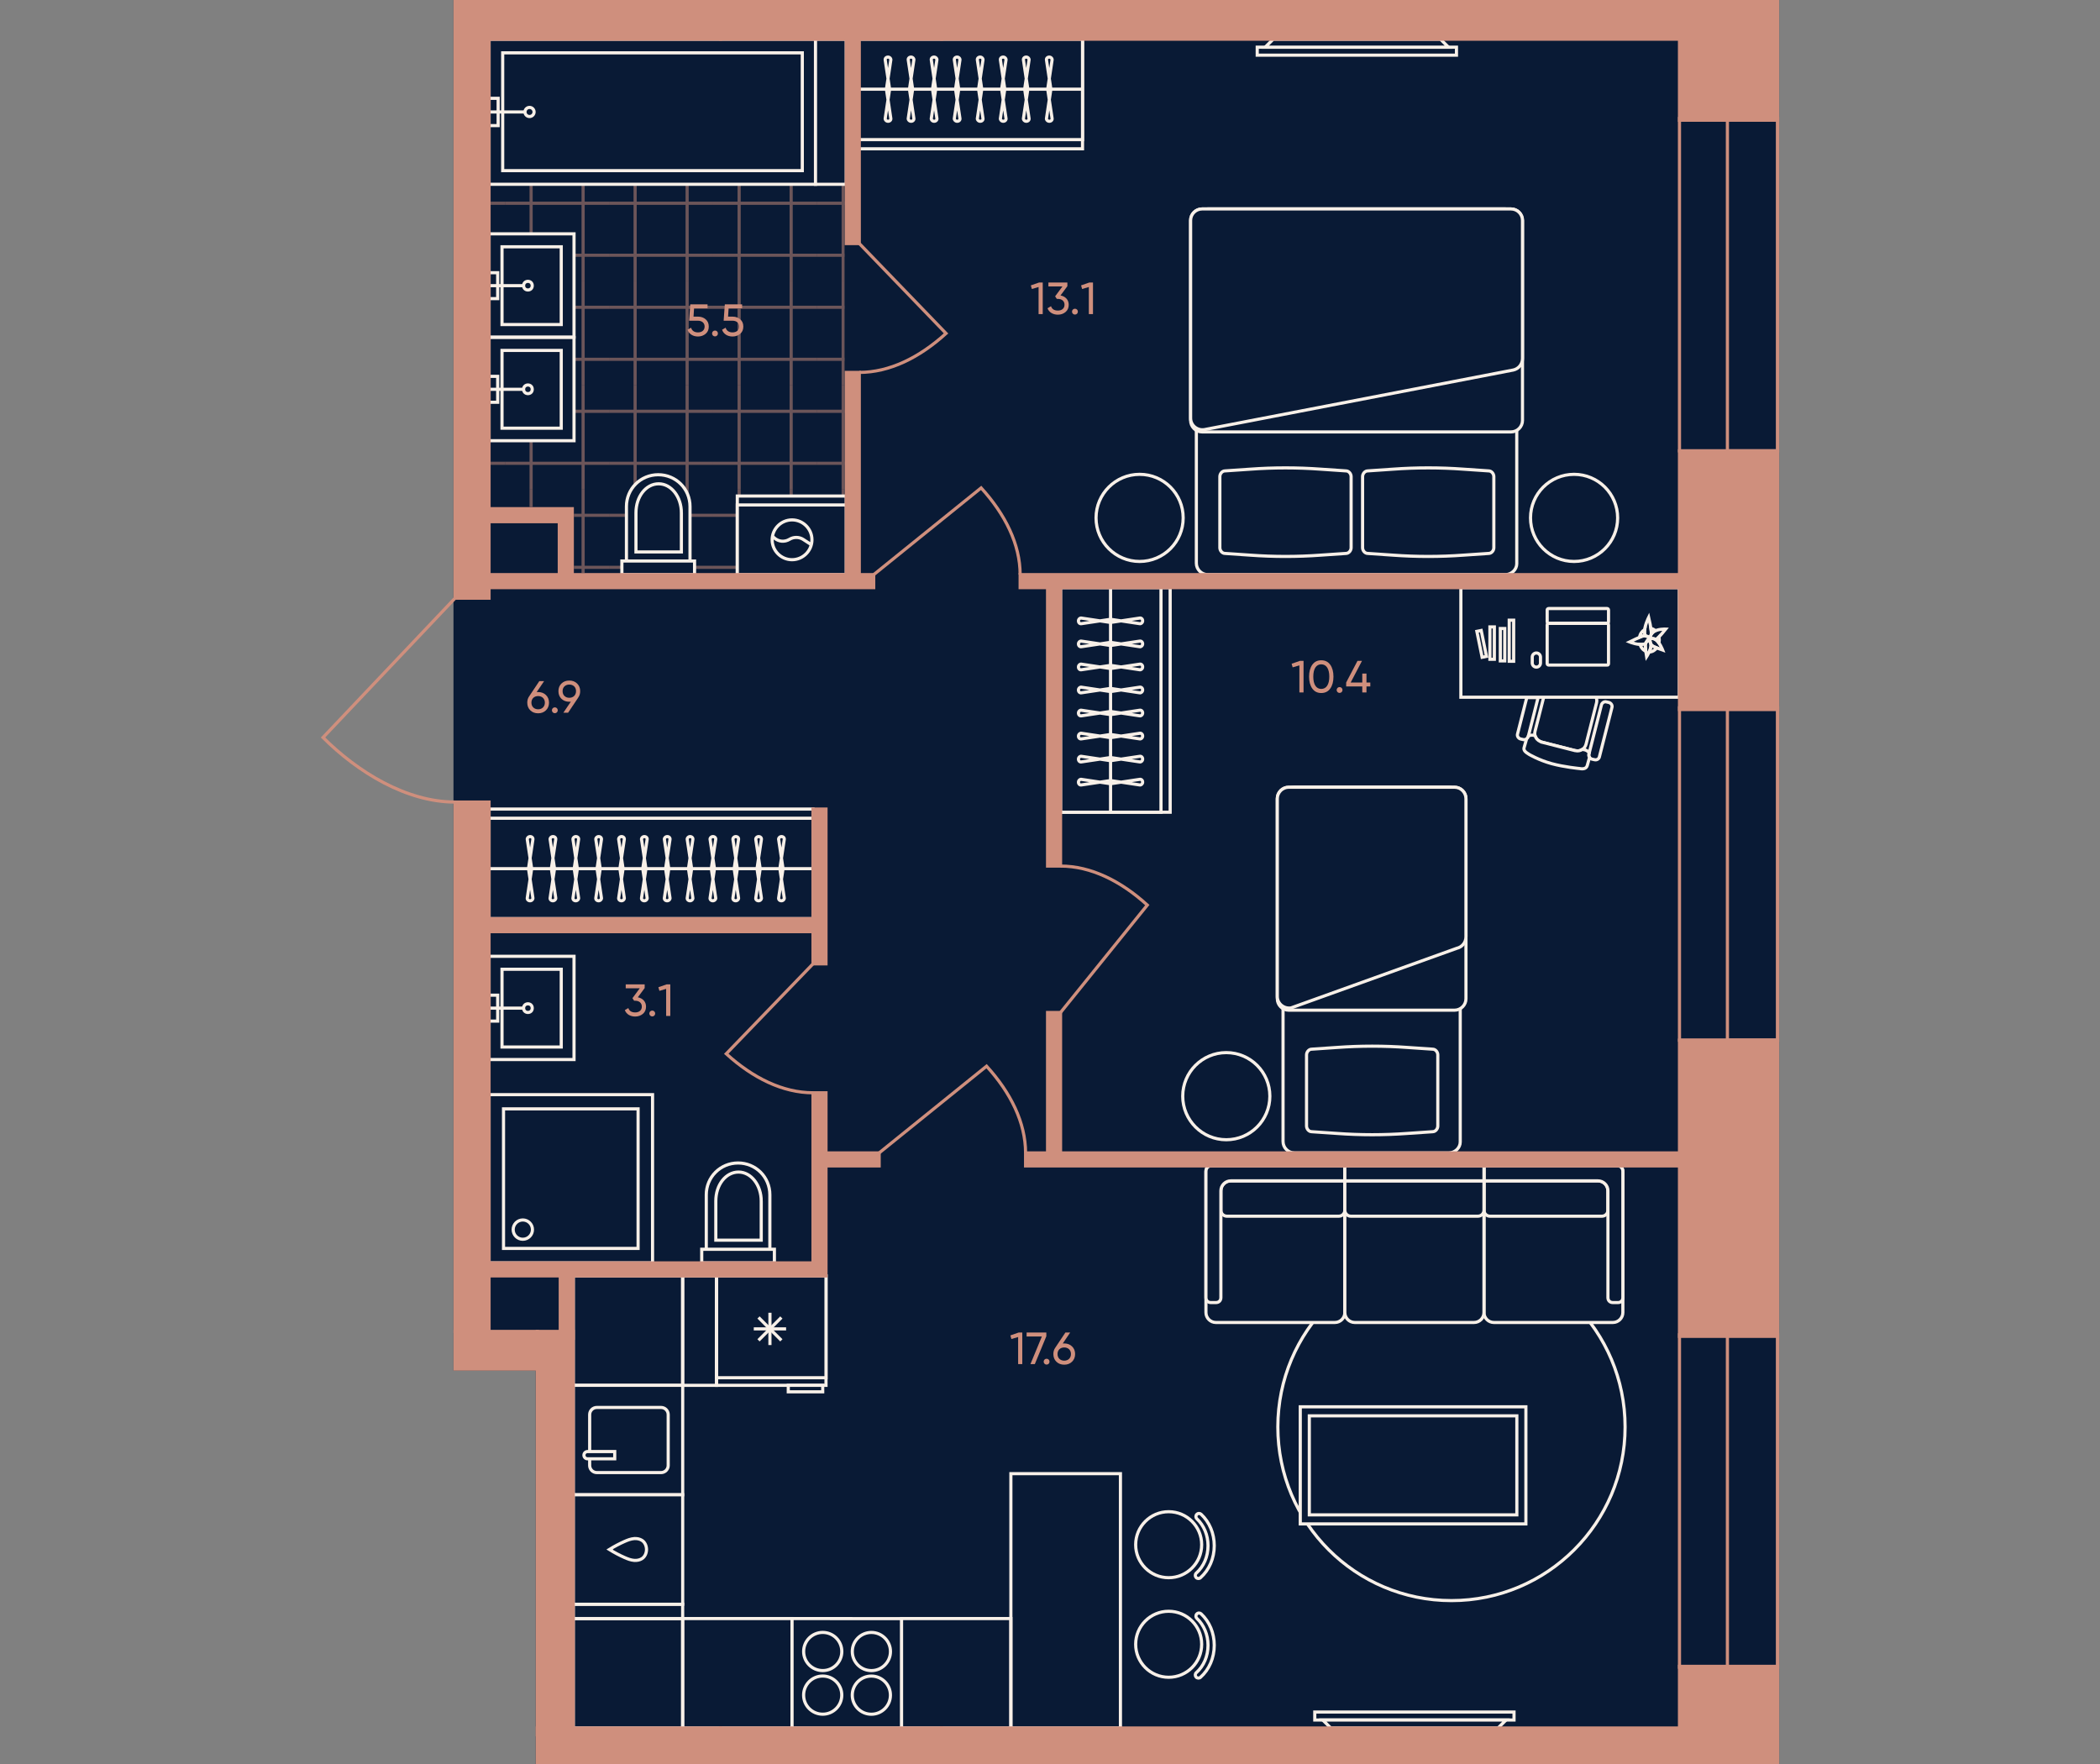 <?xml version="1.0" encoding="utf-8"?>
<!-- Generator: Adobe Illustrator 27.9.0, SVG Export Plug-In . SVG Version: 6.00 Build 0)  -->
<svg version="1.1" id="plan" xmlns="http://www.w3.org/2000/svg" xmlns:xlink="http://www.w3.org/1999/xlink" x="0px" y="0px"
	 viewBox="0 0 500 420" style="enable-background:new 0 0 500 420;" xml:space="preserve">
<rect x="0" y="0" width="500" height="420" fill="#808080" stroke="none"/>
<style type="text/css">
	.st0{fill:#091A35;stroke:#091A35;stroke-width:0.75;}
	.st1{clip-path:url(#SVGID_00000055708822429851488080000018092767480215893383_);}
	.st2{opacity:0.5;clip-path:url(#SVGID_00000139986118039551182460000010158163748855704211_);}
	.st3{fill:none;stroke:#CF8F7D;stroke-width:0.75;}
	.st4{opacity:0.5;clip-path:url(#SVGID_00000027604394833241062160000015403666009570904239_);}
	.st5{opacity:0.5;clip-path:url(#SVGID_00000069355586347170004570000009746146067279634354_);}
	.st6{opacity:0.5;clip-path:url(#SVGID_00000114794379177028212330000016670824312345507458_);}
	.st7{opacity:0.5;clip-path:url(#SVGID_00000147187881365548177970000010844682414131731879_);}
	.st8{opacity:0.5;clip-path:url(#SVGID_00000132071157400255850630000014386150519692004787_);}
	.st9{opacity:0.5;clip-path:url(#SVGID_00000064314545220624289850000016498750272078104995_);}
	.st10{opacity:0.5;clip-path:url(#SVGID_00000124125766969501601290000009604273911265007544_);}
	.st11{opacity:0.5;clip-path:url(#SVGID_00000063632429163846981740000002898493604892493218_);}
	.st12{opacity:0.5;clip-path:url(#SVGID_00000086665930642118550430000007114177479603103129_);}
	.st13{opacity:0.5;clip-path:url(#SVGID_00000175287510857339035770000012434711136790931102_);}
	.st14{opacity:0.5;clip-path:url(#SVGID_00000051351551138726101430000014364988166037986206_);}
	.st15{opacity:0.5;clip-path:url(#SVGID_00000088844677307344980670000006688855424733936294_);}
	.st16{opacity:0.5;clip-path:url(#SVGID_00000119083528974407472600000011996107230393215374_);}
	.st17{opacity:0.5;clip-path:url(#SVGID_00000108286634516558266220000002841589182664413578_);}
	.st18{opacity:0.5;clip-path:url(#SVGID_00000175306908206952872280000005986298887562691997_);}
	.st19{opacity:0.5;clip-path:url(#SVGID_00000165229093658186021020000003657659681117381251_);}
	.st20{opacity:0.5;clip-path:url(#SVGID_00000085220649856108179450000005330551468355227023_);}
	.st21{opacity:0.5;clip-path:url(#SVGID_00000041982479016010974610000018413048854110088577_);}
	.st22{opacity:0.5;clip-path:url(#SVGID_00000157297618199646009980000014961385283531976123_);}
	.st23{opacity:0.5;clip-path:url(#SVGID_00000032608397738520147300000009479504236888565139_);}
	.st24{opacity:0.5;clip-path:url(#SVGID_00000052087899533692233890000011716326398996781500_);}
	.st25{opacity:0.5;clip-path:url(#SVGID_00000150091730139879002880000013315191774961518210_);}
	.st26{opacity:0.5;clip-path:url(#SVGID_00000029023784131442239050000003559318387730954647_);}
	.st27{opacity:0.5;clip-path:url(#SVGID_00000165205927327697871880000005525999874431389631_);}
	.st28{opacity:0.5;clip-path:url(#SVGID_00000152960842063264410580000016456437851545281461_);}
	.st29{opacity:0.5;clip-path:url(#SVGID_00000102539763038887871020000011134421880107616701_);}
	.st30{opacity:0.5;clip-path:url(#SVGID_00000075879769134590122890000007758737206430496953_);}
	.st31{opacity:0.5;clip-path:url(#SVGID_00000040535874675146230220000005165382807524930228_);}
	.st32{opacity:0.5;clip-path:url(#SVGID_00000067926751920804941900000012507684255356253862_);}
	.st33{fill:#091A35;}
	.st34{fill:#091A35;stroke:#F8F0E8;stroke-width:0.75;}
	.st35{fill:none;stroke:#F8F0E8;stroke-width:0.75;}
	.st36{fill-rule:evenodd;clip-rule:evenodd;fill:#091A35;stroke:#F8F0E8;stroke-width:0.75;}
	.st37{fill:none;stroke:#F8F0E8;stroke-width:0.75;stroke-miterlimit:10;}
	.st38{fill:#CF8F7D;}
	.st39{fill:none;stroke:#CF8F7D;stroke-width:0.75;stroke-miterlimit:10;}
	.st40{fill:#CF8F7D;stroke:#CF8F7D;stroke-width:0.75;stroke-miterlimit:10;}
	.st41{fill:none;stroke:#CF8F7D;stroke-width:0.75;stroke-linecap:square;}
</style>
<g id="Floor">
	<polygon id="_x32__00000073002392737429502910000011899413248368584373_" class="st0" points="423.24,0 108.347,0 
		108.347,325.978 127.925,325.978 127.925,420 423.24,420 	"/>
	<g id="Wet_Floor_00000052797764929942170030000008426622629711822763_">
		<g>
			<defs>
				<polygon id="SVGID_1_" points="201.126,136.446 201.126,102.396 201.126,88.297 201.126,9.704 171.942,9.704 
					171.198,9.704 116.813,9.704 116.813,120.742 136.633,120.742 136.633,136.446 				"/>
			</defs>
			<clipPath id="SVGID_00000041975927277901382910000010088900915945725104_">
				<use xlink:href="#SVGID_1_"  style="overflow:visible;"/>
			</clipPath>
			<g style="clip-path:url(#SVGID_00000041975927277901382910000010088900915945725104_);">
				<g>
					<defs>
						
							<rect id="SVGID_00000007397556331986102510000013662601156424065162_" x="194.56" y="-7.332" width="24.767" height="24.767"/>
					</defs>
					<clipPath id="SVGID_00000019661149468116295740000018283180124520595378_">
						<use xlink:href="#SVGID_00000007397556331986102510000013662601156424065162_"  style="overflow:visible;"/>
					</clipPath>
					<g style="opacity:0.5;clip-path:url(#SVGID_00000019661149468116295740000018283180124520595378_);">
						<line class="st3" x1="194.561" y1="11.243" x2="219.327" y2="11.243"/>
						<line class="st3" x1="200.752" y1="-7.332" x2="200.752" y2="17.435"/>
						<line class="st3" x1="213.136" y1="17.435" x2="213.136" y2="-7.332"/>
					</g>
				</g>
			</g>
			<g style="clip-path:url(#SVGID_00000041975927277901382910000010088900915945725104_);">
				<g>
					<defs>
						
							<rect id="SVGID_00000093164121988123923650000016251608812381401225_" x="194.56" y="17.435" width="24.767" height="24.767"/>
					</defs>
					<clipPath id="SVGID_00000139272637066993477160000008682220495707084475_">
						<use xlink:href="#SVGID_00000093164121988123923650000016251608812381401225_"  style="overflow:visible;"/>
					</clipPath>
					<g style="opacity:0.5;clip-path:url(#SVGID_00000139272637066993477160000008682220495707084475_);">
						<line class="st3" x1="219.327" y1="23.626" x2="194.561" y2="23.626"/>
						<line class="st3" x1="194.561" y1="36.01" x2="219.327" y2="36.01"/>
						<line class="st3" x1="200.752" y1="17.435" x2="200.752" y2="42.201"/>
						<line class="st3" x1="213.136" y1="42.201" x2="213.136" y2="17.435"/>
					</g>
				</g>
			</g>
			<g style="clip-path:url(#SVGID_00000041975927277901382910000010088900915945725104_);">
				<g>
					<defs>
						
							<rect id="SVGID_00000039824185773855372420000010083055544587415972_" x="194.56" y="42.201" width="24.767" height="24.767"/>
					</defs>
					<clipPath id="SVGID_00000062879045095109962550000003350847161554944670_">
						<use xlink:href="#SVGID_00000039824185773855372420000010083055544587415972_"  style="overflow:visible;"/>
					</clipPath>
					<g style="opacity:0.5;clip-path:url(#SVGID_00000062879045095109962550000003350847161554944670_);">
						<line class="st3" x1="219.327" y1="48.393" x2="194.561" y2="48.393"/>
						<line class="st3" x1="194.561" y1="60.776" x2="219.327" y2="60.776"/>
						<line class="st3" x1="200.752" y1="42.201" x2="200.752" y2="66.968"/>
						<line class="st3" x1="213.136" y1="66.968" x2="213.136" y2="42.201"/>
					</g>
				</g>
			</g>
			<g style="clip-path:url(#SVGID_00000041975927277901382910000010088900915945725104_);">
				<g>
					<defs>
						
							<rect id="SVGID_00000030457602562863046340000003912567692520734866_" x="194.56" y="66.968" width="24.767" height="24.767"/>
					</defs>
					<clipPath id="SVGID_00000030445270529650766370000003758476529590408112_">
						<use xlink:href="#SVGID_00000030457602562863046340000003912567692520734866_"  style="overflow:visible;"/>
					</clipPath>
					<g style="opacity:0.5;clip-path:url(#SVGID_00000030445270529650766370000003758476529590408112_);">
						<line class="st3" x1="219.327" y1="73.16" x2="194.561" y2="73.16"/>
						<line class="st3" x1="194.561" y1="85.543" x2="219.327" y2="85.543"/>
						<line class="st3" x1="200.752" y1="66.968" x2="200.752" y2="91.735"/>
						<line class="st3" x1="213.136" y1="91.735" x2="213.136" y2="66.968"/>
					</g>
				</g>
			</g>
			<g style="clip-path:url(#SVGID_00000041975927277901382910000010088900915945725104_);">
				<g>
					<defs>
						
							<rect id="SVGID_00000079446516621638754040000007998225509792094655_" x="194.56" y="91.735" width="24.767" height="24.767"/>
					</defs>
					<clipPath id="SVGID_00000005960089978481853480000014323225529945117362_">
						<use xlink:href="#SVGID_00000079446516621638754040000007998225509792094655_"  style="overflow:visible;"/>
					</clipPath>
					<g style="opacity:0.5;clip-path:url(#SVGID_00000005960089978481853480000014323225529945117362_);">
						<line class="st3" x1="219.327" y1="97.926" x2="194.561" y2="97.926"/>
						<line class="st3" x1="194.561" y1="110.31" x2="219.327" y2="110.31"/>
						<line class="st3" x1="200.752" y1="91.735" x2="200.752" y2="116.501"/>
						<line class="st3" x1="213.136" y1="116.501" x2="213.136" y2="91.735"/>
					</g>
				</g>
			</g>
			<g style="clip-path:url(#SVGID_00000041975927277901382910000010088900915945725104_);">
				<g>
					<defs>
						
							<rect id="SVGID_00000064333909245454732210000013713713576020063125_" x="194.56" y="116.501" width="24.767" height="24.767"/>
					</defs>
					<clipPath id="SVGID_00000087407049022245567100000008690993933603521191_">
						<use xlink:href="#SVGID_00000064333909245454732210000013713713576020063125_"  style="overflow:visible;"/>
					</clipPath>
					<g style="opacity:0.5;clip-path:url(#SVGID_00000087407049022245567100000008690993933603521191_);">
						<line class="st3" x1="219.327" y1="122.693" x2="194.561" y2="122.693"/>
						<line class="st3" x1="194.561" y1="135.076" x2="219.327" y2="135.076"/>
						<line class="st3" x1="200.752" y1="116.501" x2="200.752" y2="141.268"/>
						<line class="st3" x1="213.136" y1="141.268" x2="213.136" y2="116.501"/>
					</g>
				</g>
			</g>
			<g style="clip-path:url(#SVGID_00000041975927277901382910000010088900915945725104_);">
				<g>
					<defs>
						
							<rect id="SVGID_00000077293342281685065170000001795871138849507488_" x="169.794" y="-7.332" width="24.767" height="24.767"/>
					</defs>
					<clipPath id="SVGID_00000150085397302193793260000006314044247759353987_">
						<use xlink:href="#SVGID_00000077293342281685065170000001795871138849507488_"  style="overflow:visible;"/>
					</clipPath>
					<g style="opacity:0.5;clip-path:url(#SVGID_00000150085397302193793260000006314044247759353987_);">
						<line class="st3" x1="169.794" y1="11.243" x2="194.561" y2="11.243"/>
						<line class="st3" x1="175.986" y1="-7.332" x2="175.986" y2="17.435"/>
						<line class="st3" x1="188.369" y1="17.435" x2="188.369" y2="-7.332"/>
					</g>
				</g>
			</g>
			<g style="clip-path:url(#SVGID_00000041975927277901382910000010088900915945725104_);">
				<g>
					<defs>
						
							<rect id="SVGID_00000014622624654925154030000015904353275368235446_" x="169.794" y="17.435" width="24.767" height="24.767"/>
					</defs>
					<clipPath id="SVGID_00000080929605027973064100000007073421038845939383_">
						<use xlink:href="#SVGID_00000014622624654925154030000015904353275368235446_"  style="overflow:visible;"/>
					</clipPath>
					<g style="opacity:0.5;clip-path:url(#SVGID_00000080929605027973064100000007073421038845939383_);">
						<line class="st3" x1="194.561" y1="23.626" x2="169.794" y2="23.626"/>
						<line class="st3" x1="169.794" y1="36.01" x2="194.561" y2="36.01"/>
						<line class="st3" x1="175.986" y1="17.435" x2="175.986" y2="42.201"/>
						<line class="st3" x1="188.369" y1="42.201" x2="188.369" y2="17.435"/>
					</g>
				</g>
			</g>
			<g style="clip-path:url(#SVGID_00000041975927277901382910000010088900915945725104_);">
				<g>
					<defs>
						
							<rect id="SVGID_00000041264944321731806290000000279492642445362580_" x="169.794" y="42.201" width="24.767" height="24.767"/>
					</defs>
					<clipPath id="SVGID_00000070801397802752047680000010551452968636956289_">
						<use xlink:href="#SVGID_00000041264944321731806290000000279492642445362580_"  style="overflow:visible;"/>
					</clipPath>
					<g style="opacity:0.5;clip-path:url(#SVGID_00000070801397802752047680000010551452968636956289_);">
						<line class="st3" x1="194.561" y1="48.393" x2="169.794" y2="48.393"/>
						<line class="st3" x1="169.794" y1="60.776" x2="194.561" y2="60.776"/>
						<line class="st3" x1="175.986" y1="42.201" x2="175.986" y2="66.968"/>
						<line class="st3" x1="188.369" y1="66.968" x2="188.369" y2="42.201"/>
					</g>
				</g>
			</g>
			<g style="clip-path:url(#SVGID_00000041975927277901382910000010088900915945725104_);">
				<g>
					<defs>
						
							<rect id="SVGID_00000101788831687383133260000003259968830735802764_" x="169.794" y="66.968" width="24.767" height="24.767"/>
					</defs>
					<clipPath id="SVGID_00000176041106111895739650000007716970530411539595_">
						<use xlink:href="#SVGID_00000101788831687383133260000003259968830735802764_"  style="overflow:visible;"/>
					</clipPath>
					<g style="opacity:0.5;clip-path:url(#SVGID_00000176041106111895739650000007716970530411539595_);">
						<line class="st3" x1="194.561" y1="73.16" x2="169.794" y2="73.16"/>
						<line class="st3" x1="169.794" y1="85.543" x2="194.561" y2="85.543"/>
						<line class="st3" x1="175.986" y1="66.968" x2="175.986" y2="91.735"/>
						<line class="st3" x1="188.369" y1="91.735" x2="188.369" y2="66.968"/>
					</g>
				</g>
			</g>
			<g style="clip-path:url(#SVGID_00000041975927277901382910000010088900915945725104_);">
				<g>
					<defs>
						
							<rect id="SVGID_00000076594553887638277120000003178639817387114405_" x="169.794" y="91.735" width="24.767" height="24.767"/>
					</defs>
					<clipPath id="SVGID_00000117658832795360386410000007363032617718316682_">
						<use xlink:href="#SVGID_00000076594553887638277120000003178639817387114405_"  style="overflow:visible;"/>
					</clipPath>
					<g style="opacity:0.5;clip-path:url(#SVGID_00000117658832795360386410000007363032617718316682_);">
						<line class="st3" x1="194.561" y1="97.926" x2="169.794" y2="97.926"/>
						<line class="st3" x1="169.794" y1="110.31" x2="194.561" y2="110.31"/>
						<line class="st3" x1="175.986" y1="91.735" x2="175.986" y2="116.501"/>
						<line class="st3" x1="188.369" y1="116.501" x2="188.369" y2="91.735"/>
					</g>
				</g>
			</g>
			<g style="clip-path:url(#SVGID_00000041975927277901382910000010088900915945725104_);">
				<g>
					<defs>
						
							<rect id="SVGID_00000168805483336165387550000002502888731109830290_" x="169.794" y="116.501" width="24.767" height="24.767"/>
					</defs>
					<clipPath id="SVGID_00000034807350481058626830000018100892059796511927_">
						<use xlink:href="#SVGID_00000168805483336165387550000002502888731109830290_"  style="overflow:visible;"/>
					</clipPath>
					<g style="opacity:0.5;clip-path:url(#SVGID_00000034807350481058626830000018100892059796511927_);">
						<line class="st3" x1="194.561" y1="122.693" x2="169.794" y2="122.693"/>
						<line class="st3" x1="169.794" y1="135.076" x2="194.561" y2="135.076"/>
						<line class="st3" x1="175.986" y1="116.501" x2="175.986" y2="141.268"/>
						<line class="st3" x1="188.369" y1="141.268" x2="188.369" y2="116.501"/>
					</g>
				</g>
			</g>
			<g style="clip-path:url(#SVGID_00000041975927277901382910000010088900915945725104_);">
				<g>
					<defs>
						
							<rect id="SVGID_00000079445999265646113910000007303153398076905871_" x="145.027" y="-7.332" width="24.767" height="24.767"/>
					</defs>
					<clipPath id="SVGID_00000123410887861750383860000002483211705742141338_">
						<use xlink:href="#SVGID_00000079445999265646113910000007303153398076905871_"  style="overflow:visible;"/>
					</clipPath>
					<g style="opacity:0.5;clip-path:url(#SVGID_00000123410887861750383860000002483211705742141338_);">
						<line class="st3" x1="145.027" y1="11.243" x2="169.794" y2="11.243"/>
						<line class="st3" x1="151.219" y1="-7.332" x2="151.219" y2="17.435"/>
						<line class="st3" x1="163.602" y1="17.435" x2="163.602" y2="-7.332"/>
					</g>
				</g>
			</g>
			<g style="clip-path:url(#SVGID_00000041975927277901382910000010088900915945725104_);">
				<g>
					<defs>
						
							<rect id="SVGID_00000121275392827679462130000002405957739911021219_" x="145.027" y="17.435" width="24.767" height="24.767"/>
					</defs>
					<clipPath id="SVGID_00000008116546758203097240000013030257215789236641_">
						<use xlink:href="#SVGID_00000121275392827679462130000002405957739911021219_"  style="overflow:visible;"/>
					</clipPath>
					<g style="opacity:0.5;clip-path:url(#SVGID_00000008116546758203097240000013030257215789236641_);">
						<line class="st3" x1="169.794" y1="23.626" x2="145.027" y2="23.626"/>
						<line class="st3" x1="145.027" y1="36.01" x2="169.794" y2="36.01"/>
						<line class="st3" x1="151.219" y1="17.435" x2="151.219" y2="42.201"/>
						<line class="st3" x1="163.602" y1="42.201" x2="163.602" y2="17.435"/>
					</g>
				</g>
			</g>
			<g style="clip-path:url(#SVGID_00000041975927277901382910000010088900915945725104_);">
				<g>
					<defs>
						
							<rect id="SVGID_00000170976837069114967680000016874445655179457674_" x="145.027" y="42.201" width="24.767" height="24.767"/>
					</defs>
					<clipPath id="SVGID_00000170970849376189434160000005165641627018228660_">
						<use xlink:href="#SVGID_00000170976837069114967680000016874445655179457674_"  style="overflow:visible;"/>
					</clipPath>
					<g style="opacity:0.5;clip-path:url(#SVGID_00000170970849376189434160000005165641627018228660_);">
						<line class="st3" x1="169.794" y1="48.393" x2="145.027" y2="48.393"/>
						<line class="st3" x1="145.027" y1="60.776" x2="169.794" y2="60.776"/>
						<line class="st3" x1="151.219" y1="42.201" x2="151.219" y2="66.968"/>
						<line class="st3" x1="163.602" y1="66.968" x2="163.602" y2="42.201"/>
					</g>
				</g>
			</g>
			<g style="clip-path:url(#SVGID_00000041975927277901382910000010088900915945725104_);">
				<g>
					<defs>
						
							<rect id="SVGID_00000151540339295018253000000016827406875550843538_" x="145.027" y="66.968" width="24.767" height="24.767"/>
					</defs>
					<clipPath id="SVGID_00000054266368286926062880000017796538711465224577_">
						<use xlink:href="#SVGID_00000151540339295018253000000016827406875550843538_"  style="overflow:visible;"/>
					</clipPath>
					<g style="opacity:0.5;clip-path:url(#SVGID_00000054266368286926062880000017796538711465224577_);">
						<line class="st3" x1="169.794" y1="73.16" x2="145.027" y2="73.16"/>
						<line class="st3" x1="145.027" y1="85.543" x2="169.794" y2="85.543"/>
						<line class="st3" x1="151.219" y1="66.968" x2="151.219" y2="91.735"/>
						<line class="st3" x1="163.602" y1="91.735" x2="163.602" y2="66.968"/>
					</g>
				</g>
			</g>
			<g style="clip-path:url(#SVGID_00000041975927277901382910000010088900915945725104_);">
				<g>
					<defs>
						
							<rect id="SVGID_00000176033540355676311890000018278906759937368461_" x="145.027" y="91.735" width="24.767" height="24.767"/>
					</defs>
					<clipPath id="SVGID_00000116917275020509722530000015834828728308800660_">
						<use xlink:href="#SVGID_00000176033540355676311890000018278906759937368461_"  style="overflow:visible;"/>
					</clipPath>
					<g style="opacity:0.5;clip-path:url(#SVGID_00000116917275020509722530000015834828728308800660_);">
						<line class="st3" x1="169.794" y1="97.926" x2="145.027" y2="97.926"/>
						<line class="st3" x1="145.027" y1="110.31" x2="169.794" y2="110.31"/>
						<line class="st3" x1="151.219" y1="91.735" x2="151.219" y2="116.501"/>
						<line class="st3" x1="163.602" y1="116.501" x2="163.602" y2="91.735"/>
					</g>
				</g>
			</g>
			<g style="clip-path:url(#SVGID_00000041975927277901382910000010088900915945725104_);">
				<g>
					<defs>
						
							<rect id="SVGID_00000003794765447025520030000014246296068833371280_" x="145.027" y="116.501" width="24.767" height="24.767"/>
					</defs>
					<clipPath id="SVGID_00000085938751902375608230000005301885923877138823_">
						<use xlink:href="#SVGID_00000003794765447025520030000014246296068833371280_"  style="overflow:visible;"/>
					</clipPath>
					<g style="opacity:0.5;clip-path:url(#SVGID_00000085938751902375608230000005301885923877138823_);">
						<line class="st3" x1="169.794" y1="122.693" x2="145.027" y2="122.693"/>
						<line class="st3" x1="145.027" y1="135.076" x2="169.794" y2="135.076"/>
						<line class="st3" x1="151.219" y1="116.501" x2="151.219" y2="141.268"/>
						<line class="st3" x1="163.602" y1="141.268" x2="163.602" y2="116.501"/>
					</g>
				</g>
			</g>
			<g style="clip-path:url(#SVGID_00000041975927277901382910000010088900915945725104_);">
				<g>
					<defs>
						
							<rect id="SVGID_00000016069191013174309340000013977069529623382938_" x="120.261" y="-7.332" width="24.767" height="24.767"/>
					</defs>
					<clipPath id="SVGID_00000062894295539102642350000013427157548181104050_">
						<use xlink:href="#SVGID_00000016069191013174309340000013977069529623382938_"  style="overflow:visible;"/>
					</clipPath>
					<g style="opacity:0.5;clip-path:url(#SVGID_00000062894295539102642350000013427157548181104050_);">
						<line class="st3" x1="120.261" y1="11.243" x2="145.027" y2="11.243"/>
						<line class="st3" x1="126.452" y1="-7.332" x2="126.452" y2="17.435"/>
						<line class="st3" x1="138.836" y1="17.435" x2="138.836" y2="-7.332"/>
					</g>
				</g>
			</g>
			<g style="clip-path:url(#SVGID_00000041975927277901382910000010088900915945725104_);">
				<g>
					<defs>
						
							<rect id="SVGID_00000122678929636668035940000008119239454240461460_" x="120.261" y="17.435" width="24.767" height="24.767"/>
					</defs>
					<clipPath id="SVGID_00000095324392916450376250000004434493946010195591_">
						<use xlink:href="#SVGID_00000122678929636668035940000008119239454240461460_"  style="overflow:visible;"/>
					</clipPath>
					<g style="opacity:0.5;clip-path:url(#SVGID_00000095324392916450376250000004434493946010195591_);">
						<line class="st3" x1="145.027" y1="23.626" x2="120.261" y2="23.626"/>
						<line class="st3" x1="120.261" y1="36.01" x2="145.027" y2="36.01"/>
						<line class="st3" x1="126.452" y1="17.435" x2="126.452" y2="42.201"/>
						<line class="st3" x1="138.836" y1="42.201" x2="138.836" y2="17.435"/>
					</g>
				</g>
			</g>
			<g style="clip-path:url(#SVGID_00000041975927277901382910000010088900915945725104_);">
				<g>
					<defs>
						
							<rect id="SVGID_00000133502913012214897980000010348408440028099234_" x="120.261" y="42.201" width="24.767" height="24.767"/>
					</defs>
					<clipPath id="SVGID_00000046315487220679439050000014801350131622943373_">
						<use xlink:href="#SVGID_00000133502913012214897980000010348408440028099234_"  style="overflow:visible;"/>
					</clipPath>
					<g style="opacity:0.5;clip-path:url(#SVGID_00000046315487220679439050000014801350131622943373_);">
						<line class="st3" x1="145.027" y1="48.393" x2="120.261" y2="48.393"/>
						<line class="st3" x1="120.261" y1="60.776" x2="145.027" y2="60.776"/>
						<line class="st3" x1="126.452" y1="42.201" x2="126.452" y2="66.968"/>
						<line class="st3" x1="138.836" y1="66.968" x2="138.836" y2="42.201"/>
					</g>
				</g>
			</g>
			<g style="clip-path:url(#SVGID_00000041975927277901382910000010088900915945725104_);">
				<g>
					<defs>
						
							<rect id="SVGID_00000181080716074787548840000015128094372658111382_" x="120.261" y="66.968" width="24.767" height="24.767"/>
					</defs>
					<clipPath id="SVGID_00000088094132625622984570000018221507175705188488_">
						<use xlink:href="#SVGID_00000181080716074787548840000015128094372658111382_"  style="overflow:visible;"/>
					</clipPath>
					<g style="opacity:0.5;clip-path:url(#SVGID_00000088094132625622984570000018221507175705188488_);">
						<line class="st3" x1="145.027" y1="73.16" x2="120.261" y2="73.16"/>
						<line class="st3" x1="120.261" y1="85.543" x2="145.027" y2="85.543"/>
						<line class="st3" x1="126.452" y1="66.968" x2="126.452" y2="91.735"/>
						<line class="st3" x1="138.836" y1="91.735" x2="138.836" y2="66.968"/>
					</g>
				</g>
			</g>
			<g style="clip-path:url(#SVGID_00000041975927277901382910000010088900915945725104_);">
				<g>
					<defs>
						
							<rect id="SVGID_00000049942214750860441420000014983951805288827567_" x="120.261" y="91.735" width="24.767" height="24.767"/>
					</defs>
					<clipPath id="SVGID_00000059278486594531236200000013975557399236910744_">
						<use xlink:href="#SVGID_00000049942214750860441420000014983951805288827567_"  style="overflow:visible;"/>
					</clipPath>
					<g style="opacity:0.5;clip-path:url(#SVGID_00000059278486594531236200000013975557399236910744_);">
						<line class="st3" x1="145.027" y1="97.926" x2="120.261" y2="97.926"/>
						<line class="st3" x1="120.261" y1="110.31" x2="145.027" y2="110.31"/>
						<line class="st3" x1="126.452" y1="91.735" x2="126.452" y2="116.501"/>
						<line class="st3" x1="138.836" y1="116.501" x2="138.836" y2="91.735"/>
					</g>
				</g>
			</g>
			<g style="clip-path:url(#SVGID_00000041975927277901382910000010088900915945725104_);">
				<g>
					<defs>
						
							<rect id="SVGID_00000096762278638841970870000014478705739908916668_" x="120.261" y="116.501" width="24.767" height="24.767"/>
					</defs>
					<clipPath id="SVGID_00000051347849368097309670000003113478003401585292_">
						<use xlink:href="#SVGID_00000096762278638841970870000014478705739908916668_"  style="overflow:visible;"/>
					</clipPath>
					<g style="opacity:0.5;clip-path:url(#SVGID_00000051347849368097309670000003113478003401585292_);">
						<line class="st3" x1="145.027" y1="122.693" x2="120.261" y2="122.693"/>
						<line class="st3" x1="120.261" y1="135.076" x2="145.027" y2="135.076"/>
						<line class="st3" x1="126.452" y1="116.501" x2="126.452" y2="141.268"/>
						<line class="st3" x1="138.836" y1="141.268" x2="138.836" y2="116.501"/>
					</g>
				</g>
			</g>
			<g style="clip-path:url(#SVGID_00000041975927277901382910000010088900915945725104_);">
				<g>
					<defs>
						
							<rect id="SVGID_00000158012173638871127240000012653239667927243452_" x="95.494" y="-7.332" width="24.767" height="24.767"/>
					</defs>
					<clipPath id="SVGID_00000160895582548830300110000012001522418370168461_">
						<use xlink:href="#SVGID_00000158012173638871127240000012653239667927243452_"  style="overflow:visible;"/>
					</clipPath>
					<g style="opacity:0.5;clip-path:url(#SVGID_00000160895582548830300110000012001522418370168461_);">
						<line class="st3" x1="95.494" y1="11.243" x2="120.261" y2="11.243"/>
						<line class="st3" x1="101.686" y1="-7.332" x2="101.686" y2="17.435"/>
						<line class="st3" x1="114.069" y1="17.435" x2="114.069" y2="-7.332"/>
					</g>
				</g>
			</g>
			<g style="clip-path:url(#SVGID_00000041975927277901382910000010088900915945725104_);">
				<g>
					<defs>
						
							<rect id="SVGID_00000183231469080948881760000005383604968260611488_" x="95.494" y="17.435" width="24.767" height="24.767"/>
					</defs>
					<clipPath id="SVGID_00000173858933983092339310000006665165013055314111_">
						<use xlink:href="#SVGID_00000183231469080948881760000005383604968260611488_"  style="overflow:visible;"/>
					</clipPath>
					<g style="opacity:0.5;clip-path:url(#SVGID_00000173858933983092339310000006665165013055314111_);">
						<line class="st3" x1="120.261" y1="23.626" x2="95.494" y2="23.626"/>
						<line class="st3" x1="95.494" y1="36.01" x2="120.261" y2="36.01"/>
						<line class="st3" x1="101.686" y1="17.435" x2="101.686" y2="42.201"/>
						<line class="st3" x1="114.069" y1="42.201" x2="114.069" y2="17.435"/>
					</g>
				</g>
			</g>
			<g style="clip-path:url(#SVGID_00000041975927277901382910000010088900915945725104_);">
				<g>
					<defs>
						
							<rect id="SVGID_00000026144778192569126860000013566632855984769676_" x="95.494" y="42.201" width="24.767" height="24.767"/>
					</defs>
					<clipPath id="SVGID_00000076580680507395195280000010643952998929368224_">
						<use xlink:href="#SVGID_00000026144778192569126860000013566632855984769676_"  style="overflow:visible;"/>
					</clipPath>
					<g style="opacity:0.5;clip-path:url(#SVGID_00000076580680507395195280000010643952998929368224_);">
						<line class="st3" x1="120.261" y1="48.393" x2="95.494" y2="48.393"/>
						<line class="st3" x1="95.494" y1="60.776" x2="120.261" y2="60.776"/>
						<line class="st3" x1="101.686" y1="42.201" x2="101.686" y2="66.968"/>
						<line class="st3" x1="114.069" y1="66.968" x2="114.069" y2="42.201"/>
					</g>
				</g>
			</g>
			<g style="clip-path:url(#SVGID_00000041975927277901382910000010088900915945725104_);">
				<g>
					<defs>
						
							<rect id="SVGID_00000140004483481011246160000003340677989332248466_" x="95.494" y="66.968" width="24.767" height="24.767"/>
					</defs>
					<clipPath id="SVGID_00000085935229709082067780000013183559798494906803_">
						<use xlink:href="#SVGID_00000140004483481011246160000003340677989332248466_"  style="overflow:visible;"/>
					</clipPath>
					<g style="opacity:0.5;clip-path:url(#SVGID_00000085935229709082067780000013183559798494906803_);">
						<line class="st3" x1="120.261" y1="73.16" x2="95.494" y2="73.16"/>
						<line class="st3" x1="95.494" y1="85.543" x2="120.261" y2="85.543"/>
						<line class="st3" x1="101.686" y1="66.968" x2="101.686" y2="91.735"/>
						<line class="st3" x1="114.069" y1="91.735" x2="114.069" y2="66.968"/>
					</g>
				</g>
			</g>
			<g style="clip-path:url(#SVGID_00000041975927277901382910000010088900915945725104_);">
				<g>
					<defs>
						
							<rect id="SVGID_00000106132340473378132060000018320802792287078300_" x="95.494" y="91.735" width="24.767" height="24.767"/>
					</defs>
					<clipPath id="SVGID_00000066496611628904023620000015432799439344539779_">
						<use xlink:href="#SVGID_00000106132340473378132060000018320802792287078300_"  style="overflow:visible;"/>
					</clipPath>
					<g style="opacity:0.5;clip-path:url(#SVGID_00000066496611628904023620000015432799439344539779_);">
						<line class="st3" x1="120.261" y1="97.926" x2="95.494" y2="97.926"/>
						<line class="st3" x1="95.494" y1="110.31" x2="120.261" y2="110.31"/>
						<line class="st3" x1="101.686" y1="91.735" x2="101.686" y2="116.501"/>
						<line class="st3" x1="114.069" y1="116.501" x2="114.069" y2="91.735"/>
					</g>
				</g>
			</g>
			<g style="clip-path:url(#SVGID_00000041975927277901382910000010088900915945725104_);">
				<g>
					<defs>
						
							<rect id="SVGID_00000081621694683948800150000011988554889077128884_" x="95.494" y="116.501" width="24.767" height="24.767"/>
					</defs>
					<clipPath id="SVGID_00000062901777293778496000000017551006884716744636_">
						<use xlink:href="#SVGID_00000081621694683948800150000011988554889077128884_"  style="overflow:visible;"/>
					</clipPath>
					<g style="opacity:0.5;clip-path:url(#SVGID_00000062901777293778496000000017551006884716744636_);">
						<line class="st3" x1="120.261" y1="122.693" x2="95.494" y2="122.693"/>
						<line class="st3" x1="95.494" y1="135.076" x2="120.261" y2="135.076"/>
						<line class="st3" x1="101.686" y1="116.501" x2="101.686" y2="141.268"/>
						<line class="st3" x1="114.069" y1="141.268" x2="114.069" y2="116.501"/>
					</g>
				</g>
			</g>
		</g>
	</g>
</g>
<g id="Furniture">
	<g id="Bathroom_00000000193376795011761420000012462766958849136281_">
		<g id="WC_00000115500911393062504830000011452142292396846763_">
			<g>
				<path class="st33" d="M164.289,133.574H149.15h-1.081v3.244h17.302v-3.244H164.289z"/>
				<path class="st33" d="M164.289,120.598c0-4.217-3.352-7.569-7.569-7.569s-7.569,3.352-7.569,7.569v12.976h15.139
					V120.598z"/>
				<path class="st34" d="M164.289,133.574H149.15 M164.289,133.574v-12.976c0-4.217-3.352-7.569-7.569-7.569
					s-7.569,3.352-7.569,7.569v12.976 M164.289,133.574h1.081v3.244h-17.302v-3.244h1.081"/>
				<path id="WC_00000066511628146072945000000012222725420830369435_" class="st34" d="M162.234,122.112
					c0-3.785-2.379-6.921-5.407-6.921c-3.028,0-5.407,3.028-5.407,6.921v9.3h10.813V122.112z"/>
			</g>
		</g>
		<g id="WM_00000034785279005905363570000017602125196275553159_">
			<g>
				
					<rect id="Rectangle_105_x5F_4_00000127025777160575441320000017889345837083080087_" x="175.548" y="118.103" class="st34" width="25.95" height="18.715"/>
				
					<rect id="Rectangle_106_x5F_8_00000039130195258565335040000006790873996887038087_" x="175.548" y="120.229" class="st34" width="25.95" height="16.589"/>
				<g id="Vector_3_00000072238825374833622410000003989055010985693315_">
					<path class="st33" d="M188.582,123.784c2.607,0,4.74,2.133,4.74,4.74c0,2.607-2.133,4.74-4.74,4.74
						c-2.607,0-4.74-2.133-4.74-4.74C183.842,125.917,185.975,123.784,188.582,123.784z"/>
					<path class="st35" d="M193.203,129.708l-2.014-1.303c-0.948-0.593-2.251-0.593-3.199,0
						c-1.185,0.711-2.607,0.593-3.673-0.355l-0.394-0.394 M188.582,123.784c2.607,0,4.74,2.133,4.74,4.74
						c0,2.607-2.133,4.74-4.74,4.74c-2.607,0-4.74-2.133-4.74-4.74
						C183.842,125.917,185.975,123.784,188.582,123.784z"/>
				</g>
			</g>
		</g>
		<g id="Bath_00000111888391905025315160000014690071029134896314_">
			<g>
				<g>
					
						<rect id="Rectangle_105_x5F_3_00000124841905389588904850000012156446999436406450_" x="116.441" y="9.332" class="st34" width="77.727" height="34.545"/>
					
						<rect id="Rectangle_106_x5F_5_00000009547877235863993800000013165441503950433922_" x="119.689" y="12.581" class="st34" width="71.335" height="28.048"/>
					<g id="Tap_3_00000001657258443089707280000004178073706981055372_">
						
							<rect id="Rectangle_106_x5F_6_00000019661140478525673950000001137093370584212655_" x="116.441" y="23.41" class="st34" width="2.166" height="6.497"/>
						
							<circle id="Ellipse_108_x5F_3_00000160172849476144941290000001257617738515838135_" class="st34" cx="126.079" cy="26.659" r="1.083"/>
						<path id="Vector_19_x5F_3_00000117648294088321378920000004319175133735145630_" class="st34" d="M124.996,26.659h-8.555"
							/>
					</g>
				</g>
				
					<rect x="180.56" y="22.94" transform="matrix(6.123234e-17 -1 1 6.123234e-17 171.228 224.437)" class="st34" width="34.545" height="7.33"/>
			</g>
		</g>
		<g id="WC_00000048496344656151555880000013849044745374616749_">
			<g>
				<path class="st33" d="M183.299,297.445h-15.139h-1.081v3.244h17.302v-3.244H183.299z"/>
				<path class="st33" d="M183.299,284.468c0-4.217-3.352-7.569-7.569-7.569c-4.217,0-7.569,3.352-7.569,7.569v12.976
					h15.139V284.468z"/>
				<path class="st34" d="M183.299,297.445h-15.139 M183.299,297.445v-12.976c0-4.217-3.352-7.569-7.569-7.569
					c-4.217,0-7.569,3.352-7.569,7.569v12.976 M183.299,297.445h1.081v3.244h-17.302v-3.244h1.081"/>
				<path id="WC_00000156572015230714402330000017349359934625727935_" class="st34" d="M181.245,285.982
					c0-3.785-2.379-6.921-5.407-6.921c-3.028,0-5.407,3.028-5.407,6.921v9.3h10.813V285.982z"/>
			</g>
		</g>
		<g id="Sink_00000149379931898166617680000010143927117183619719_">
			<g>
				
					<rect id="Rectangle_105_x5F_2_00000030489102821467381440000010318884049095660452_" x="116.441" y="227.69" class="st34" width="20.232" height="24.581"/>
				
					<rect id="Rectangle_106_x5F_3_00000116199704831531395090000010441700499609551023_" x="119.526" y="230.776" class="st34" width="14.104" height="18.513"/>
				<g id="Tap_2_00000180347287556138800780000012624525912842860701_">
					
						<rect id="Rectangle_106_x5F_4_00000150794124026637967040000013548005258597644690_" x="116.441" y="236.947" class="st34" width="2.057" height="6.171"/>
					
						<circle id="Ellipse_108_x5F_2_00000030485412127114364240000013015489281712319620_" class="st34" cx="125.697" cy="240.032" r="1.028"/>
					<path id="Vector_19_x5F_2_00000179636989355565390530000017840556880564906405_" class="st34" d="M124.668,240.032h-8.228"
						/>
				</g>
			</g>
		</g>
		<g id="Shower_00000111888303568004877270000012164711442270519726_">
			<g>
				
					<rect id="Rectangle_106_x5F_7_00000095328475791682635040000003483717443006788025_" x="116.441" y="260.631" class="st34" width="38.929" height="40.058"/>
				
					<rect id="Rectangle_107_00000113328436928808014610000006561353311458836655_" x="119.886" y="264.014" class="st34" width="32.039" height="33.229"/>
				
					<circle id="Ellipse_108_x5F_4_00000083074211609884459970000000315848955827868593_" class="st34" cx="124.479" cy="292.765" r="2.297"/>
			</g>
		</g>
		<g id="Sink_00000065788043766053307350000011142610988154175374_">
			<g>
				
					<rect id="Rectangle_105_x5F_2_00000159453481437272810620000017429982906527654049_" x="116.441" y="55.674" class="st34" width="20.232" height="24.581"/>
				
					<rect id="Rectangle_106_x5F_3_00000008841994221499139590000017844117481148098743_" x="119.526" y="58.76" class="st34" width="14.104" height="18.513"/>
				<g id="Tap_2_00000142171717232500527240000005099813957380497290_">
					
						<rect id="Rectangle_106_x5F_4_00000119087245516505894160000003110253850128528317_" x="116.441" y="64.931" class="st34" width="2.057" height="6.171"/>
					
						<circle id="Ellipse_108_x5F_2_00000109741629737386855570000004305733072525091246_" class="st34" cx="125.697" cy="68.016" r="1.028"/>
					<path id="Vector_19_x5F_2_00000074430205131349880220000009340790656788841097_" class="st34" d="M124.668,68.016h-8.228"/>
				</g>
			</g>
		</g>
		<g id="Sink_00000034051429111569836020000017540984840974129571_">
			<g>
				
					<rect id="Rectangle_105_x5F_2_00000004515321133782877150000011014441143874742665_" x="116.441" y="80.349" class="st34" width="20.232" height="24.581"/>
				
					<rect id="Rectangle_106_x5F_3_00000159464761604587682600000016061229878865137072_" x="119.526" y="83.435" class="st34" width="14.104" height="18.513"/>
				<g id="Tap_2_00000169537717085429466470000014568064994550933914_">
					
						<rect id="Rectangle_106_x5F_4_00000002361321602281670090000003928247479683453847_" x="116.441" y="89.606" class="st34" width="2.057" height="6.171"/>
					
						<circle id="Ellipse_108_x5F_2_00000109728885609763996290000000807969512205193904_" class="st34" cx="125.697" cy="92.691" r="1.028"/>
					<path id="Vector_19_x5F_2_00000089535657916303791930000016950651396211120564_" class="st34" d="M124.668,92.691h-8.228"/>
				</g>
			</g>
		</g>
	</g>
	<g id="Sofa_00000177476914389072085330000008986773992165527199_">
		<g id="Small_x5F_table_00000154425240162045379860000003136772806485245083_">
			
				<circle id="Ellipse_110_00000082359343455079740800000002289993159729705119_" class="st34" cx="345.587" cy="339.758" r="41.339"/>
			<g id="Table_00000165936713110285231570000009784321845303758246_">
				
					<rect id="Rectangle_115_00000088852691715842602110000012568591476244425866_" x="309.587" y="334.953" class="st34" width="53.72" height="27.883"/>
				
					<rect id="Rectangle_116_x5F_3_00000039116440006344982610000004797050492306957972_" x="311.74" y="337.106" class="st34" width="49.414" height="23.576"/>
			</g>
		</g>
		<g id="Large_x5F_sofa_00000163034220547315415510000003956775936474193581_">
			<g>
				<path class="st36" d="M287.13,278.903v1.185v28.861v3.556c0,1.304,1.067,2.371,2.37,2.371h28.328
					c1.304,0,2.371-1.067,2.371-2.371v-22.935v-8.415v-1.067v-2.489h-31.884
					C287.604,277.599,287.13,278.192,287.13,278.903z"/>
				<path id="Rectangle_113_00000101808404851810614780000011994320009480455603_" class="st34" d="M293.056,281.155h27.143
					v6.993c0,0.785-0.637,1.422-1.422,1.422h-26.669c-0.785,0-1.422-0.637-1.422-1.422v-4.623
					C290.685,282.216,291.747,281.155,293.056,281.155z"/>
				<path class="st36" d="M288.315,277.599c-0.711,0-1.185,0.593-1.185,1.304v1.185v28.861
					c0,0.711,0.474,1.185,1.185,1.185h1.185c0.711,0,1.185-0.474,1.185-1.185v-25.424
					c0-1.304,1.067-2.37,2.37-2.37h27.143v-3.556H288.315z"/>
				<path class="st36" d="M386.396,278.903v1.185v28.861v3.556c0,1.304-1.067,2.371-2.37,2.371h-28.328
					c-1.304,0-2.371-1.067-2.371-2.371v-22.935v-8.415v-1.067v-2.489h31.884
					C385.921,277.599,386.396,278.192,386.396,278.903z"/>
				<path id="Rectangle_113_00000017476706619105500400000007116934651681712521_" class="st34" d="M380.469,281.155h-27.143
					v6.994c0,0.785,0.637,1.422,1.422,1.422h26.669c0.785,0,1.422-0.637,1.422-1.422v-4.623
					C382.84,282.216,381.779,281.155,380.469,281.155z"/>
				<path class="st36" d="M385.21,277.599c0.711,0,1.185,0.593,1.185,1.304v1.185v28.861
					c0,0.711-0.474,1.185-1.185,1.185h-1.185c-0.711,0-1.185-0.474-1.185-1.185v-25.424
					c0-1.304-1.067-2.37-2.37-2.37h-27.143v-3.556H385.21z"/>
				<path id="Rectangle_108_00000113334517327984022190000014924394812987776138_" class="st34" d="M320.198,277.718h33.128
					v34.788c0,1.304-1.067,2.37-2.37,2.37h-28.387c-1.304,0-2.37-1.067-2.37-2.37V277.718z"/>
				<path id="Rectangle_112_00000069378477595965104030000013227711845318456705_" class="st34" d="M320.198,281.155h33.069
					c0.033,0,0.059-0.033,0.059,0v6.994c0,0.785-0.637,1.422-1.422,1.422h-30.284c-0.785,0-1.422-0.637-1.422-1.422
					V281.155z"/>
				
					<rect x="334.985" y="262.813" transform="matrix(4.501650e-11 -1 1 4.501650e-11 57.385 616.139)" class="st34" width="3.556" height="33.128"/>
			</g>
		</g>
		<g id="PC_x5F_table_00000183965674605133156950000000604107288337687737_">
			<g>
				<g id="chair_00000145025184684708367010000017020171482678309795_">
					<path class="st34" d="M380.027,166.088c0.196,0.392,0.196,0.833,0.098,1.274l-2.498,9.845
						c-0.294,1.127-1.421,1.812-2.547,1.518l-8.082-2.057c-1.127-0.294-1.812-1.42-1.518-2.547l2.057-8.082"/>
					<path class="st34" d="M379.635,180.88l-0.637-0.147c-0.49-0.147-0.833-0.686-0.686-1.175l2.988-11.755
						c0.147-0.49,0.686-0.833,1.175-0.686l0.637,0.147c0.49,0.147,0.833,0.686,0.686,1.175l-2.988,11.755
						C380.713,180.684,380.174,181.027,379.635,180.88z"/>
					<path class="st34" d="M362.639,176.08l-0.637-0.147c-0.49-0.147-0.833-0.686-0.686-1.175l2.204-8.67h2.694
						l-2.351,9.306C363.717,175.884,363.227,176.227,362.639,176.08z"/>
					<path class="st34" d="M364.06,179.607c0,0,2.302,1.371,5.339,2.204c3.037,0.833,6.71,1.176,6.71,1.176
						c0.98,0.196,1.616-0.049,1.812-0.735l0.538-1.91c-0.147-0.245-0.245-0.539-0.147-0.833l0.049-0.245
						c-0.196-0.343-0.539-0.588-1.029-0.735c0,0-0.234-0.046-0.599-0.093c-0.229,0.152-0.482,0.258-0.755,0.309
						c-0.005,0.001-0.009,0.004-0.013,0.005c-0.276,0.05-0.564,0.047-0.855-0.024h-0.001
						c-0.027-0.005-0.053,0.005-0.08-0.002l-8.082-2.057c-0.107-0.029-0.175-0.113-0.273-0.155
						c0,0,0-0-0-0c-0.26-0.117-0.482-0.273-0.669-0.472c-0.042-0.049-0.09-0.092-0.131-0.145v-0
						c-0.117-0.151-0.205-0.31-0.277-0.487c-0.03-0.076-0.097-0.127-0.119-0.209l-0.196-0.098
						c-0.527-0.144-1.05-0.048-1.393,0.185l-0.027,0.108c-0.065,0.216-0.205,0.393-0.381,0.523
						c-0.005,0.004-0.006,0.012-0.011,0.016l-0.588,2.057C362.688,178.627,363.178,179.068,364.06,179.607z"/>
				</g>
				<polygon id="table_00000012435645586780571290000001684163230936654782_" class="st34" points="399.833,139.913 
					399.833,139.913 347.827,139.913 347.827,166.005 399.833,166.005 				"/>
				<g id="books_00000050632038736520264420000014584638341499415194_">
					<rect x="359.337" y="147.662" class="st34" width="1.059" height="9.783"/>
					<rect x="357.218" y="149.647" class="st34" width="1.059" height="7.709"/>
					<rect x="354.739" y="149.263" class="st34" width="1.059" height="7.709"/>
					
						<rect x="352.248" y="150.156" transform="matrix(0.98 -0.199 0.199 0.98 -23.452 73.266)" class="st34" width="1.059" height="6.3"/>
				</g>
				<g id="laptop_00000139983447251809850330000000569296171521849239_">
					<path class="st34" d="M382.62,148.386l-13.882,0.04c-0.181,0-0.362-0.161-0.362-0.402v-2.776
						c0-0.181,0.121-0.362,0.362-0.362h13.882c0.181,0,0.362,0.121,0.362,0.362v2.776
						C382.982,148.265,382.862,148.446,382.62,148.386z"/>
					<path class="st34" d="M381.896,153.999h-12.373c-0.181,0-0.362-0.121-0.362-0.362v-3.863
						c0-0.181,0.121-0.362,0.362-0.362h12.373c0.181,0,0.362,0.121,0.362,0.362v3.863
						C382.258,153.818,382.077,153.999,381.896,153.999z"/>
					<path class="st34" d="M377.973,157.862h-4.587c-0.181,0-0.362-0.121-0.362-0.362v-2.112
						c0-0.181,0.121-0.362,0.362-0.362h4.587c0.181,0,0.362,0.121,0.362,0.362v2.112
						C378.335,157.68,378.154,157.862,377.973,157.862z"/>
					<path class="st34" d="M382.62,158.344h-13.882c-0.181,0-0.362-0.121-0.362-0.362v-9.174
						c0-0.181,0.121-0.382,0.362-0.382h13.882c0.181,0,0.362,0.141,0.362,0.382v9.174
						C382.982,158.224,382.862,158.405,382.62,158.344z"/>
					<path class="st34" d="M365.8,155.474L365.8,155.474c0.541,0,0.98,0.439,0.98,0.98v1.405
						c0,0.541-0.439,0.98-0.98,0.98l0,0c-0.541,0-0.98-0.439-0.98-0.98v-1.405
						C364.82,155.912,365.259,155.474,365.8,155.474z"/>
				</g>
				<g id="flower_00000145022887694735237020000005408456251116105611_">
					<path class="st34" d="M391.775,153.388c-0.135,0.541,0.271,2.976,0.271,2.976s1.037-1.578,1.037-2.75
						s-0.631-1.443-0.631-1.443S391.865,152.757,391.775,153.388z"/>
					<path class="st34" d="M392.902,152.216c0.18-0.135,0.676-0.316,1.307,0.045c0.045,0,0.09,0,0.135-0.045
						c0.541-0.271,2.254-2.435,2.254-2.435s-2.029-0.09-2.975,0.721
						C392.677,151.269,392.902,152.216,392.902,152.216z"/>
					<path class="st34" d="M392.857,151.81l0.045-0.045c0-0.18,0.09-0.496,0.271-0.811v-0.135
						c0.09-0.766-0.631-3.832-0.631-3.832s-1.127,2.254-0.992,3.742c0.045,0.225,0.09,0.406,0.135,0.586
						C392.091,151.45,392.632,151.675,392.857,151.81z"/>
					<path class="st34" d="M392.902,152.216c0,0-0.045-0.135-0.045-0.316c-0.225-0.18-0.947-0.541-1.488-0.496
						c-0.676,0.09-3.381,1.443-3.381,1.443s2.209,0.902,3.562,0.496c0.09-0.045,0.18-0.045,0.225-0.09
						c0.18-0.496,0.676-1.082,0.676-1.082s0.18,0.045,0.316,0.271c-0.045-0.09-0.045-0.135-0.045-0.135
						S392.812,152.261,392.902,152.216z"/>
					<path class="st34" d="M392.767,152.486c0.135,0.135,0.225,0.406,0.271,0.811
						c0.09,0.18,0.18,0.316,0.271,0.406c0.451,0.361,2.57,1.082,2.57,1.082s-0.766-1.984-1.713-2.525
						c-0.902-0.541-1.488,0.045-1.488,0.045S392.767,152.396,392.767,152.486z"/>
					<polygon class="st34" points="392.857,151.765 392.812,151.855 392.857,151.855 					"/>
					<path class="st34" d="M391.414,151.314h0.271c-0.045-0.18-0.09-0.36-0.135-0.586
						c-0.024-0.267,0.002-0.56,0.045-0.858c-0.606,0.406-1.085,1.016-1.217,1.805
						C390.783,151.495,391.144,151.359,391.414,151.314z"/>
					<path class="st34" d="M393.173,150.954c0.09-0.18,0.271-0.316,0.451-0.496c0.135-0.135,0.316-0.225,0.496-0.316
						c-0.306-0.263-0.66-0.434-1.052-0.526c0.081,0.511,0.133,0.968,0.105,1.202V150.954z"/>
					<path class="st34" d="M394.937,153.034c0.011,0.015,0.028,0.024,0.039,0.039c0.045-0.225,0.09-0.451,0.09-0.676
						c0-0.259-0.043-0.514-0.086-0.733c-0.259,0.267-0.49,0.48-0.635,0.553c-0.045,0.045-0.09,0.045-0.135,0.045
						c-0.007-0.004-0.013-0.004-0.02-0.008c-0.008,0.003-0.016,0.008-0.025,0.008
						C394.444,152.421,394.704,152.711,394.937,153.034z"/>
					<path class="st34" d="M394.462,154.261c-0.491-0.197-0.967-0.407-1.154-0.557
						c-0.06-0.06-0.12-0.17-0.18-0.271v0.18c0,0.496-0.225,1.127-0.451,1.623
						C393.39,155.237,394.012,154.836,394.462,154.261z"/>
					<path class="st34" d="M391.856,155.049c-0.023-0.182-0.043-0.365-0.06-0.545c-0.059-0.499-0.099-0.963-0.066-1.161
						c0.045,0,0.045-0.045,0.045-0.09c-0.045,0.045-0.135,0.045-0.226,0.09c-0.33,0.099-0.712,0.118-1.1,0.094
						C390.723,154.175,391.201,154.783,391.856,155.049z"/>
				</g>
			</g>
		</g>
		<g id="Small_bed_00000067197445221243521790000008567958861554877827_">
			<g id="Bed_00000109004036790903007450000005416743375797041798_">
				
					<circle id="Ellipse_113_00000036934980847307447580000012070434323791654786_" class="st34" cx="291.975" cy="260.993" r="10.372"/>
				<g id="Bed_00000127729575559113542950000012284490226487573921_">
					<path id="Rectangle_108_x5F_3_00000091723975814540651240000004409521973934216835_" class="st34" d="M344.945,274.504
						h-36.73c-1.501,0-2.729-1.228-2.729-2.729v-81.609c0-1.501,1.228-2.729,2.729-2.729h36.73
						c1.501,0,2.729,1.228,2.729,2.729v81.746C347.675,273.276,346.447,274.504,344.945,274.504z"/>
					<path id="Rectangle_112_x5F_3_00000011028706954102960690000018222153208100367544_" class="st34" d="M349.039,237.793
						c0,1.501-1.228,2.729-2.729,2.729h-39.46c-1.501,0-2.729-1.228-2.729-2.729v-47.628
						c0-1.501,1.228-2.729,2.729-2.729h39.46c1.501,0,2.729,1.228,2.729,2.729V237.793z"/>
					<path id="Rectangle_111_x5F_3_00000074409358690977847920000002271694192705056152_" class="st34" d="M349.039,223.054
						c0,1.365-0.955,2.457-2.184,2.729l-39.46,14.193c-1.638,0.273-3.275-0.955-3.275-2.729v-47.082
						c0-1.501,1.228-2.729,2.729-2.729h39.46c1.501,0,2.729,1.228,2.729,2.729V223.054z"/>
					<path id="Rectangle_110_00000062913901035188531900000010008438701692289189_" class="st34" d="M342.333,268.09
						c0,0.682-0.546,1.365-1.228,1.365l-6.005,0.409c-5.595,0.409-11.191,0.409-16.786,0l-6.005-0.409
						c-0.682,0-1.228-0.682-1.228-1.365v-16.922c0-0.682,0.546-1.365,1.228-1.365l6.005-0.409
						c5.595-0.409,11.191-0.409,16.786,0l6.005,0.409c0.682,0,1.228,0.682,1.228,1.365V268.09z"/>
				</g>
			</g>
		</g>
		<g id="TV_x5F_stand">
			<g>
				
					<rect id="Rectangle_116_x5F_2_00000171708646550930586430000014113265133365082551_" x="313.042" y="407.627" class="st34" width="47.44" height="1.901"/>
				<path id="Rectangle_117_x5F_2_00000090257075832628312570000009392106128078945414_" class="st34" d="M358.581,409.528
					h-43.637l1.901,1.901h39.834L358.581,409.528z"/>
			</g>
		</g>
		<g id="Large_x5F_bed_00000090990853105483144260000009951820859529856157_">
			<g id="Bed_00000017508655544240875760000016423700948041902500_">
			</g>
			<g>
				
					<circle id="Ellipse_112_00000021833158323023598360000009981784984328758711_" class="st34" cx="374.781" cy="123.308" r="10.372"/>
				
					<circle id="Ellipse_113_00000175304951153951127250000002732670618900250299_" class="st34" cx="271.336" cy="123.308" r="10.372"/>
				<g id="Bed_00000078723932632241365930000013196441027307982504_">
					<path id="Rectangle_108_x5F_3_00000177443995714182891750000014919583369632877245_" class="st34" d="M358.404,136.818
						h-70.828c-1.501,0-2.729-1.228-2.729-2.729V52.479c0-1.501,1.228-2.729,2.729-2.729h70.828
						c1.501,0,2.729,1.228,2.729,2.729v81.746C361.134,135.59,359.906,136.818,358.404,136.818z"/>
					<path id="Rectangle_112_x5F_3_00000087385321052820477870000017081642395741361311_" class="st34" d="M362.498,100.108
						c0,1.501-1.228,2.729-2.729,2.729h-73.558c-1.501,0-2.729-1.228-2.729-2.729V52.479
						c0-1.501,1.228-2.729,2.729-2.729h73.558c1.501,0,2.729,1.228,2.729,2.729V100.108z"/>
					<path id="Rectangle_111_x5F_3_00000155132211983048378240000000026064559258893477_" class="st34" d="M362.498,85.369
						c0,1.365-0.955,2.457-2.183,2.729l-73.558,14.193c-1.638,0.273-3.275-0.955-3.275-2.729V52.479
						c0-1.501,1.228-2.729,2.729-2.729h73.558c1.501,0,2.729,1.228,2.729,2.729V85.369z"/>
					<path id="Rectangle_110_00000163067376075300769230000005644869852446057620_" class="st34" d="M321.694,130.404
						c0,0.682-0.546,1.365-1.228,1.365l-6.005,0.409c-5.595,0.409-11.191,0.409-16.786,0l-6.005-0.409
						c-0.682,0-1.228-0.682-1.228-1.365v-16.922c0-0.682,0.546-1.365,1.228-1.365l6.005-0.409
						c5.595-0.409,11.191-0.409,16.786,0l6.005,0.409c0.682,0,1.228,0.682,1.228,1.365V130.404z"/>
					<path id="Rectangle_113_x5F_5_00000009549820231427613630000010575588295806386877_" class="st34" d="M355.675,130.404
						c0,0.682-0.546,1.365-1.228,1.365l-6.005,0.409c-5.595,0.409-11.191,0.409-16.786,0l-6.005-0.409
						c-0.682,0-1.228-0.682-1.228-1.365v-16.922c0-0.682,0.546-1.365,1.228-1.365l6.005-0.409
						c5.595-0.409,11.191-0.409,16.786,0l6.005,0.409c0.682,0,1.228,0.682,1.228,1.365V130.404z"/>
				</g>
			</g>
		</g>
		<g id="TV_x5F_stand_00000048493525549038898820000009764056299983196055_">
		</g>
		<g id="TV_00000131361981538801236060000010581361207309836207_">
			<g>
				
					<rect id="Rectangle_116_x5F_2_00000095314336497514451850000015381359623347962503_" x="299.338" y="11.234" class="st34" width="47.44" height="1.901"/>
				<path id="Rectangle_117_x5F_2_00000168084416724931939320000013056904578051416251_" class="st34" d="M301.24,11.234h43.637
					l-1.901-1.901h-39.834L301.24,11.234z"/>
			</g>
		</g>
		<g id="Wardrobe_00000051356914565886810080000002792402508897210253_">
			
				<rect id="Rectangle_116_x5F_4_00000002351482330522616730000013221003390200347777_" x="116.441" y="192.633" class="st34" width="77.13" height="26.096"/>
			
				<rect id="Rectangle_117_x5F_3_00000103980939555200915410000012467236720787428526_" x="116.441" y="194.817" class="st34" width="77.13" height="23.912"/>
			<path id="Vector_25_00000141421546424721160200000001262626245117030812_" class="st34" d="M116.441,206.827h77.13"/>
			<g id="Vector_4_00000095302488483243330770000002388018530922589824_">
				<path class="st34" d="M130.997,213.706c-0.109,0.437,0.218,0.764,0.655,0.764c0.437,0,0.764-0.437,0.655-0.764
					l-0.983-6.551c0-0.218,0-0.437,0-0.655l0.983-6.551c0.109-0.437-0.218-0.764-0.655-0.764
					c-0.437,0-0.764,0.437-0.655,0.764l0.983,6.551c0,0.218,0,0.437,0,0.655L130.997,213.706z"/>
				<path class="st34" d="M136.438,213.706c-0.109,0.437,0.218,0.764,0.655,0.764s0.764-0.437,0.655-0.764
					l-0.983-6.551c0-0.218,0-0.437,0-0.655l0.983-6.551c0.109-0.437-0.218-0.764-0.655-0.764
					s-0.764,0.437-0.655,0.764l0.983,6.551c0,0.218,0,0.437,0,0.655L136.438,213.706z"/>
				<path class="st34" d="M125.556,213.706c-0.109,0.437,0.218,0.764,0.655,0.764c0.437,0,0.764-0.437,0.655-0.764
					l-0.983-6.551c0-0.218,0-0.437,0-0.655l0.983-6.551c0.109-0.437-0.218-0.764-0.655-0.764
					c-0.437,0-0.764,0.437-0.655,0.764l0.983,6.551c0,0.218,0,0.437,0,0.655L125.556,213.706z"/>
				<path class="st34" d="M141.879,213.706c-0.109,0.437,0.218,0.764,0.655,0.764s0.764-0.437,0.655-0.764
					l-0.983-6.551c0-0.218,0-0.437,0-0.655l0.983-6.551c0.109-0.437-0.218-0.764-0.655-0.764
					s-0.764,0.437-0.655,0.764l0.983,6.551c0,0.218,0,0.437,0,0.655L141.879,213.706z"/>
				<path class="st34" d="M147.319,213.706c-0.109,0.437,0.218,0.764,0.655,0.764c0.437,0,0.764-0.437,0.655-0.764
					l-0.983-6.551c0-0.218,0-0.437,0-0.655l0.983-6.551c0.109-0.437-0.218-0.764-0.655-0.764
					c-0.437,0-0.764,0.437-0.655,0.764l0.983,6.551c0,0.218,0,0.437,0,0.655L147.319,213.706z"/>
				<path class="st34" d="M152.76,213.706c-0.109,0.437,0.218,0.764,0.655,0.764s0.764-0.437,0.655-0.764
					l-0.983-6.551c0-0.218,0-0.437,0-0.655l0.983-6.551c0.109-0.437-0.218-0.764-0.655-0.764
					c-0.437,0-0.764,0.437-0.655,0.764l0.983,6.551c0,0.218,0,0.437,0,0.655L152.76,213.706z"/>
				<path class="st34" d="M158.201,213.706c-0.109,0.437,0.218,0.764,0.655,0.764c0.437,0,0.764-0.437,0.655-0.764
					l-0.983-6.551c0-0.218,0-0.437,0-0.655l0.983-6.551c0.109-0.437-0.218-0.764-0.655-0.764
					c-0.437,0-0.764,0.437-0.655,0.764l0.983,6.551c0,0.218,0,0.437,0,0.655L158.201,213.706z"/>
				<path class="st34" d="M163.642,213.706c-0.109,0.437,0.218,0.764,0.655,0.764s0.764-0.437,0.655-0.764
					l-0.983-6.551c0-0.218,0-0.437,0-0.655l0.983-6.551c0.109-0.437-0.218-0.764-0.655-0.764
					s-0.764,0.437-0.655,0.764l0.983,6.551c0,0.218,0,0.437,0,0.655L163.642,213.706z"/>
				<path class="st34" d="M169.083,213.706c-0.109,0.437,0.218,0.764,0.655,0.764c0.437,0,0.764-0.437,0.655-0.764
					l-0.983-6.551c0-0.218,0-0.437,0-0.655l0.983-6.551c0.109-0.437-0.218-0.764-0.655-0.764
					c-0.437,0-0.764,0.437-0.655,0.764l0.983,6.551c0,0.218,0,0.437,0,0.655L169.083,213.706z"/>
				<path class="st34" d="M174.523,213.706c-0.109,0.437,0.218,0.764,0.655,0.764c0.437,0,0.764-0.437,0.655-0.764
					l-0.983-6.551c0-0.218,0-0.437,0-0.655l0.983-6.551c0.109-0.437-0.218-0.764-0.655-0.764
					c-0.437,0-0.764,0.437-0.655,0.764l0.983,6.551c0,0.218,0,0.437,0,0.655L174.523,213.706z"/>
				<path class="st34" d="M179.964,213.706c-0.109,0.437,0.218,0.764,0.655,0.764c0.437,0,0.764-0.437,0.655-0.764
					l-0.983-6.551c0-0.218,0-0.437,0-0.655l0.983-6.551c0.109-0.437-0.218-0.764-0.655-0.764
					c-0.437,0-0.764,0.437-0.655,0.764l0.983,6.551c0,0.218,0,0.437,0,0.655L179.964,213.706z"/>
				<path class="st34" d="M185.405,213.706c-0.109,0.437,0.218,0.764,0.655,0.764c0.437,0,0.764-0.437,0.655-0.764
					l-0.983-6.551c0-0.218,0-0.437,0-0.655l0.983-6.551c0.109-0.437-0.218-0.764-0.655-0.764
					c-0.437,0-0.764,0.437-0.655,0.764l0.983,6.551c0,0.218,0,0.437,0,0.655L185.405,213.706z"/>
			</g>
		</g>
		<g id="Wardrobe_00000069358271864996836450000016810534578423127224_">
			
				<rect id="Rectangle_116_x5F_4_00000059280268742527741480000003490164992004068503_" x="252.515" y="139.914" class="st34" width="26.096" height="53.472"/>
			
				<rect id="Rectangle_117_x5F_3_00000093859361011660208270000001787843587645634986_" x="252.515" y="139.914" class="st34" width="23.912" height="53.472"/>
			<path id="Vector_25_00000067236937307493126940000015891957830551754684_" class="st34" d="M264.417,193.386v-53.472"/>
			<g id="Vector_4_00000108291441091207623730000015130859754900936632_">
				<path class="st34" d="M257.538,170.424c-0.437,0.109-0.764-0.218-0.764-0.655s0.437-0.764,0.764-0.655l6.551,0.983
					c0.218,0,0.437,0,0.655,0l6.551-0.983c0.437-0.109,0.764,0.218,0.764,0.655s-0.437,0.764-0.764,0.655
					l-6.551-0.983c-0.218,0-0.437,0-0.655,0L257.538,170.424z"/>
				<path class="st34" d="M257.538,164.938c-0.437,0.109-0.764-0.218-0.764-0.655c0-0.437,0.437-0.764,0.764-0.655
					l6.551,0.983c0.218,0,0.437,0,0.655,0l6.551-0.983c0.437-0.109,0.764,0.218,0.764,0.655
					c0,0.437-0.437,0.764-0.764,0.655l-6.551-0.983c-0.218,0-0.437,0-0.655,0L257.538,164.938z"/>
				<path class="st34" d="M257.538,175.909c-0.437,0.109-0.764-0.218-0.764-0.655c0-0.437,0.437-0.764,0.764-0.655
					l6.551,0.983c0.218,0,0.437,0,0.655,0l6.551-0.983c0.437-0.109,0.764,0.218,0.764,0.655
					c0,0.437-0.437,0.764-0.764,0.655l-6.551-0.983c-0.218,0-0.437,0-0.655,0L257.538,175.909z"/>
				<path class="st34" d="M257.538,181.395c-0.437,0.109-0.764-0.218-0.764-0.655s0.437-0.764,0.764-0.655l6.551,0.983
					c0.218,0,0.437,0,0.655,0l6.551-0.983c0.437-0.109,0.764,0.218,0.764,0.655s-0.437,0.764-0.764,0.655
					l-6.551-0.983c-0.218,0-0.437,0-0.655,0L257.538,181.395z"/>
				<path class="st34" d="M257.538,186.88c-0.437,0.109-0.764-0.218-0.764-0.655s0.437-0.764,0.764-0.655l6.551,0.983
					c0.218,0,0.437,0,0.655,0l6.551-0.983c0.437-0.109,0.764,0.218,0.764,0.655s-0.437,0.764-0.764,0.655
					l-6.551-0.983c-0.218,0-0.437,0-0.655,0L257.538,186.88z"/>
				<path class="st34" d="M257.538,159.453c-0.437,0.109-0.764-0.218-0.764-0.655s0.437-0.764,0.764-0.655l6.551,0.983
					c0.218,0,0.437,0,0.655,0l6.551-0.983c0.437-0.109,0.764,0.218,0.764,0.655s-0.437,0.764-0.764,0.655
					l-6.551-0.983c-0.218,0-0.437,0-0.655,0L257.538,159.453z"/>
				<path class="st34" d="M257.538,153.967c-0.437,0.109-0.764-0.218-0.764-0.655c0-0.437,0.437-0.764,0.764-0.655
					l6.551,0.983c0.218,0,0.437,0,0.655,0l6.551-0.983c0.437-0.109,0.764,0.218,0.764,0.655
					c0,0.437-0.437,0.764-0.764,0.655l-6.551-0.983c-0.218,0-0.437,0-0.655,0L257.538,153.967z"/>
				<path class="st34" d="M257.538,148.482c-0.437,0.109-0.764-0.218-0.764-0.655c0-0.437,0.437-0.764,0.764-0.655
					l6.551,0.983c0.218,0,0.437,0,0.655,0l6.551-0.983c0.437-0.109,0.764,0.218,0.764,0.655
					c0,0.437-0.437,0.764-0.764,0.655l-6.551-0.983c-0.218,0-0.437,0-0.655,0L257.538,148.482z"/>
			</g>
		</g>
		<g id="Wardrobe_00000168112685178766835600000013727161368778716560_">
			
				<rect id="Rectangle_116_x5F_4_00000161596372445124631480000000954662897887380387_" x="204.272" y="9.332" class="st34" width="53.472" height="26.096"/>
			
				<rect id="Rectangle_117_x5F_3_00000081646079702255126410000002897012985137106104_" x="204.272" y="9.332" class="st34" width="53.472" height="23.912"/>
			<path id="Vector_25_00000182517383389467936180000018257950655487495334_" class="st34" d="M204.272,21.234h53.472"/>
			<g id="Vector_4_00000111179578271816142680000015217381417135312306_">
				<path class="st34" d="M227.234,14.355c-0.109-0.437,0.218-0.764,0.655-0.764c0.437,0,0.764,0.437,0.655,0.764
					l-0.983,6.551c0,0.218,0,0.437,0,0.655l0.983,6.551c0.109,0.437-0.218,0.764-0.655,0.764
					c-0.437,0-0.764-0.437-0.655-0.764l0.983-6.551c0-0.218,0-0.437,0-0.655L227.234,14.355z"/>
				<path class="st34" d="M232.72,14.355c-0.109-0.437,0.218-0.764,0.655-0.764s0.764,0.437,0.655,0.764
					l-0.983,6.551c0,0.218,0,0.437,0,0.655l0.983,6.551c0.109,0.437-0.218,0.764-0.655,0.764
					s-0.764-0.437-0.655-0.764l0.983-6.551c0-0.218,0-0.437,0-0.655L232.72,14.355z"/>
				<path class="st34" d="M221.749,14.355c-0.109-0.437,0.218-0.764,0.655-0.764s0.764,0.437,0.655,0.764
					l-0.983,6.551c0,0.218,0,0.437,0,0.655l0.983,6.551c0.109,0.437-0.218,0.764-0.655,0.764
					s-0.764-0.437-0.655-0.764l0.983-6.551c0-0.218,0-0.437,0-0.655L221.749,14.355z"/>
				<path class="st34" d="M216.263,14.355c-0.109-0.437,0.218-0.764,0.655-0.764c0.437,0,0.764,0.437,0.655,0.764
					l-0.983,6.551c0,0.218,0,0.437,0,0.655l0.983,6.551c0.109,0.437-0.218,0.764-0.655,0.764
					c-0.437,0-0.764-0.437-0.655-0.764l0.983-6.551c0-0.218,0-0.437,0-0.655L216.263,14.355z"/>
				<path class="st34" d="M210.778,14.355c-0.109-0.437,0.218-0.764,0.655-0.764s0.764,0.437,0.655,0.764
					l-0.983,6.551c0,0.218,0,0.437,0,0.655l0.983,6.551c0.109,0.437-0.218,0.764-0.655,0.764
					s-0.764-0.437-0.655-0.764l0.983-6.551c0-0.218,0-0.437,0-0.655L210.778,14.355z"/>
				<path class="st34" d="M238.205,14.355c-0.109-0.437,0.218-0.764,0.655-0.764c0.437,0,0.764,0.437,0.655,0.764
					l-0.983,6.551c0,0.218,0,0.437,0,0.655l0.983,6.551c0.109,0.437-0.218,0.764-0.655,0.764
					c-0.437,0-0.764-0.437-0.655-0.764l0.983-6.551c0-0.218,0-0.437,0-0.655L238.205,14.355z"/>
				<path class="st34" d="M243.691,14.355c-0.109-0.437,0.218-0.764,0.655-0.764c0.437,0,0.764,0.437,0.655,0.764
					l-0.983,6.551c0,0.218,0,0.437,0,0.655l0.983,6.551c0.109,0.437-0.218,0.764-0.655,0.764
					c-0.437,0-0.764-0.437-0.655-0.764l0.983-6.551c0-0.218,0-0.437,0-0.655L243.691,14.355z"/>
				<path class="st34" d="M249.176,14.355c-0.109-0.437,0.218-0.764,0.655-0.764c0.437,0,0.764,0.437,0.655,0.764
					l-0.983,6.551c0,0.218,0,0.437,0,0.655l0.983,6.551c0.109,0.437-0.218,0.764-0.655,0.764
					c-0.437,0-0.764-0.437-0.655-0.764l0.983-6.551c0-0.218,0-0.437,0-0.655L249.176,14.355z"/>
			</g>
		</g>
	</g>
	<g id="Kitchen">
		<g id="Dishwasher">
		</g>
		<rect x="136.494" y="381.962" class="st37" width="26.045" height="3.409"/>
		<g>
			<g>
				<g>
					<g>
						<circle class="st34" cx="278.255" cy="391.494" r="7.857"/>
						<path class="st34" d="M285.48,384.052c0.181-0,0.364,0.067,0.506,0.2
							c1.984,1.849,3.122,4.574,3.123,7.476c0.001,2.994-1.196,5.776-3.282,7.63
							c-0.307,0.272-0.775,0.245-1.047-0.062s-0.244-0.775,0.062-1.047c1.771-1.572,2.785-3.95,2.784-6.521
							c-0.001-2.491-0.967-4.822-2.65-6.393c-0.3-0.279-0.316-0.749-0.037-1.047
							C285.085,384.132,285.282,384.052,285.48,384.052z"/>
					</g>
					<g>
						<circle class="st34" cx="278.255" cy="367.786" r="7.857"/>
						<path class="st34" d="M285.48,360.344c0.181-0,0.364,0.067,0.506,0.2
							c1.984,1.849,3.122,4.574,3.123,7.476c0.001,2.994-1.196,5.776-3.282,7.63
							c-0.307,0.272-0.775,0.245-1.047-0.062s-0.244-0.775,0.062-1.047c1.771-1.572,2.785-3.95,2.784-6.521
							c-0.001-2.491-0.967-4.822-2.65-6.393c-0.3-0.279-0.316-0.749-0.037-1.047
							C285.085,360.424,285.282,360.344,285.48,360.344z"/>
					</g>
					<rect x="240.685" y="350.873" class="st34" width="26.084" height="60.556"/>
				</g>
			</g>
			<rect x="136.493" y="385.371" class="st37" width="26.045" height="26.059"/>
			<rect x="162.538" y="385.371" class="st37" width="26.045" height="26.059"/>
			<rect x="214.641" y="385.371" class="st37" width="26.045" height="26.059"/>
			<g>
				<g>
					<polygon class="st34" points="214.641,385.389 188.582,385.373 188.582,411.429 214.641,411.429 					"/>
					<g>
						<path class="st34" d="M195.883,399.057c-2.509-0.002-4.545,2.031-4.546,4.539
							c-0.002,2.509,2.031,4.544,4.541,4.545c2.509,0.002,4.545-2.031,4.547-4.539
							C200.426,401.094,198.393,399.059,195.883,399.057z"/>
						<path class="st34" d="M207.467,399.065c-2.509-0.002-4.545,2.031-4.546,4.54
							c-0.002,2.509,2.031,4.544,4.541,4.545c2.509,0.002,4.545-2.031,4.547-4.54
							C212.009,401.101,209.976,399.066,207.467,399.065z"/>
						<path class="st34" d="M195.89,388.67c-2.509-0.002-4.545,2.031-4.546,4.54
							c-0.002,2.509,2.031,4.543,4.541,4.545c2.509,0.002,4.545-2.031,4.546-4.54
							C200.432,390.706,198.399,388.671,195.89,388.67z"/>
						<path class="st34" d="M207.468,397.762c2.509,0.002,4.545-2.031,4.547-4.539
							c0.002-2.509-2.031-4.544-4.541-4.545c-2.509-0.002-4.545,2.031-4.546,4.539S204.958,397.76,207.468,397.762z
							"/>
					</g>
				</g>
			</g>
		</g>
		<g id="Fridge_00000003819882536502397350000000138044367891765422_">
			<g>
				<rect x="170.605" y="303.784" class="st34" width="26.062" height="26.058"/>
				
					<rect x="191.014" y="326.511" transform="matrix(-5.934358e-05 -1 1 -5.934358e-05 -138.817 522.417)" class="st34" width="1.54" height="8.203"/>
				<rect x="170.605" y="303.784" class="st34" width="26.062" height="24.247"/>
				<g>
					<line class="st34" x1="183.317" y1="320.252" x2="183.32" y2="312.554"/>
					<line class="st34" x1="187.167" y1="316.405" x2="179.47" y2="316.401"/>
					<line class="st34" x1="186.041" y1="313.683" x2="180.596" y2="319.123"/>
					<line class="st34" x1="180.598" y1="313.68" x2="186.039" y2="319.126"/>
				</g>
			</g>
		</g>
		<rect x="136.493" y="303.784" class="st37" width="26.045" height="26.059"/>
		<rect x="162.536" y="303.785" class="st37" width="8.069" height="26.059"/>
		<g id="Sinkk_00000000212557150383274390000008989676826817813427_">
			<g>
				<g>
					
						<rect x="136.491" y="329.844" transform="matrix(-2.872681e-05 -1 1 -2.872681e-05 -193.349 492.404)" class="st34" width="26.059" height="26.058"/>
				</g>
				<g>
					<path class="st34" d="M140.397,345.606l-0-8.797c0-0.939,0.761-1.7,1.7-1.7l15.296-0.001
						c0.939,0,1.7,0.761,1.7,1.7l0,12.106c0,0.939-0.761,1.7-1.7,1.7l-15.296,0
						c-0.939,0-1.7-0.761-1.7-1.7l0-1.58"/>
					<path class="st34" d="M146.363,347.334l-6.469,0c-0.477,0-0.864-0.387-0.864-0.864
						c0-0.477,0.387-0.864,0.864-0.864l6.469-0L146.363,347.334z"/>
				</g>
			</g>
		</g>
		<g id="Dishwasher_00000047750603095358334430000015541536762974858156_">
			<g>
				
					<rect x="136.492" y="355.902" transform="matrix(-1 -1.224647e-16 1.224647e-16 -1 299.04 737.864)" class="st34" width="26.056" height="26.06"/>
				<path class="st34" d="M152.854,366.754c0.684,0.441,1.047,1.266,1.074,2.076v0.194
					c-0.027,0.81-0.39,1.636-1.074,2.076c-0.523,0.337-1.169,0.462-1.784,0.427
					c-0.029-0.002-0.058-0.004-0.087-0.006c-0.794-0.063-1.552-0.36-2.281-0.683
					c-1.238-0.548-2.437-1.183-3.587-1.897c0.01-0.006,0.02-0.011,0.03-0.016
					c-0.01-0.005-0.021-0.01-0.03-0.016c1.15-0.714,2.35-1.348,3.587-1.896c0.729-0.323,1.487-0.619,2.281-0.682
					c0.029-0.003,0.058-0.004,0.087-0.006C151.685,366.292,152.331,366.417,152.854,366.754z"/>
			</g>
		</g>
	</g>
</g>
<g id="Numbers_00000178917885575027400810000011127112531389871745_">
	<g>
		<g>
			<g>
				<path class="st38" d="M247.411,67.262h0.859v7.519h-0.988v-6.445l-1.601,0.473l-0.247-0.859L247.411,67.262z"/>
				<path class="st38" d="M252.502,70.345c1.149,0.215,1.955,1.02,1.955,2.213c0,0.731-0.247,1.31-0.752,1.73
					s-1.106,0.634-1.826,0.634c-1.149,0-2.095-0.537-2.471-1.525l0.838-0.494c0.226,0.698,0.763,1.042,1.633,1.042
					c0.935,0,1.579-0.516,1.579-1.386s-0.644-1.397-1.579-1.397h-0.258l-0.398-0.612l1.74-2.353h-3.341v-0.935
					h4.512v0.881L252.502,70.345z"/>
				<path class="st38" d="M255.24,74.201c0-0.387,0.311-0.698,0.698-0.698c0.398,0,0.698,0.311,0.698,0.698
					s-0.301,0.698-0.698,0.698C255.551,74.899,255.24,74.588,255.24,74.201z"/>
				<path class="st38" d="M259.375,67.262h0.859v7.519h-0.988v-6.445l-1.601,0.473l-0.247-0.859L259.375,67.262z"/>
			</g>
		</g>
		<g>
			<g>
				<path class="st38" d="M309.508,157.347h0.859v7.519h-0.988v-6.445l-1.601,0.473l-0.247-0.859L309.508,157.347z"/>
				<path class="st38" d="M314.588,165.006c-0.913,0-1.633-0.354-2.138-1.063s-0.763-1.654-0.763-2.836
					s0.258-2.127,0.763-2.836s1.225-1.063,2.138-1.063s1.633,0.354,2.138,1.063s0.763,1.654,0.763,2.836
					s-0.258,2.127-0.763,2.836S315.501,165.006,314.588,165.006z M314.588,164.028c1.214,0,1.912-1.063,1.912-2.922
					s-0.698-2.933-1.912-2.933s-1.901,1.053-1.901,2.933C312.687,162.965,313.374,164.028,314.588,164.028z"/>
				<path class="st38" d="M318.25,164.286c0-0.387,0.311-0.698,0.698-0.698c0.398,0,0.698,0.311,0.698,0.698
					s-0.301,0.698-0.698,0.698C318.561,164.984,318.25,164.673,318.25,164.286z"/>
				<path class="st38" d="M326.263,162.503v0.935h-0.913v1.429h-0.999v-1.429h-3.835v-0.935l2.696-5.156h1.074
					l-2.696,5.156h2.761v-2.127h0.999v2.127H326.263z"/>
			</g>
		</g>
		<g>
			<g>
				<path class="st38" d="M242.542,317.267h0.859v7.519h-0.988v-6.445l-1.601,0.473l-0.247-0.859L242.542,317.267z"/>
				<path class="st38" d="M244.432,317.267h4.694v0.892l-2.739,6.628h-1.042l2.718-6.574h-3.631V317.267z"/>
				<path class="st38" d="M248.492,324.207c0-0.387,0.311-0.698,0.698-0.698c0.398,0,0.698,0.311,0.698,0.698
					s-0.301,0.698-0.698,0.698C248.803,324.905,248.492,324.593,248.492,324.207z"/>
				<path class="st38" d="M255.248,320.576c0.483,0.462,0.731,1.074,0.731,1.815s-0.247,1.353-0.731,1.826
					s-1.106,0.709-1.858,0.709c-0.763,0-1.386-0.236-1.869-0.709s-0.72-1.085-0.72-1.826
					c0-0.58,0.15-1.085,0.451-1.504l2.417-3.62h1.139l-1.772,2.621c0.161-0.011,0.279-0.021,0.354-0.021
					C254.142,319.867,254.765,320.103,255.248,320.576z M251.789,322.391c0,0.945,0.655,1.579,1.601,1.579
					s1.601-0.634,1.601-1.579s-0.655-1.568-1.601-1.568C252.434,320.823,251.789,321.446,251.789,322.391z"/>
			</g>
		</g>
		<g>
			<g>
				<path class="st38" d="M166.22,75.391c0.709,0,1.31,0.215,1.794,0.634c0.494,0.419,0.741,0.988,0.741,1.73
					c0,0.731-0.247,1.31-0.752,1.73s-1.106,0.634-1.826,0.634c-1.149,0-2.127-0.569-2.481-1.611l0.849-0.483
					c0.204,0.731,0.806,1.117,1.633,1.117c0.945,0,1.59-0.516,1.59-1.386s-0.655-1.397-1.568-1.397h-2.127
					l0.279-3.899h4.114v0.935h-3.212l-0.129,1.998H166.22z"/>
				<path class="st38" d="M169.539,79.398c0-0.387,0.311-0.698,0.698-0.698c0.398,0,0.698,0.311,0.698,0.698
					s-0.301,0.698-0.698,0.698C169.85,80.096,169.539,79.785,169.539,79.398z"/>
				<path class="st38" d="M174.447,75.391c0.709,0,1.31,0.215,1.794,0.634c0.494,0.419,0.741,0.988,0.741,1.73
					c0,0.731-0.247,1.31-0.752,1.73s-1.106,0.634-1.826,0.634c-1.149,0-2.127-0.569-2.481-1.611l0.849-0.483
					c0.204,0.731,0.806,1.117,1.633,1.117c0.945,0,1.59-0.516,1.59-1.386s-0.655-1.397-1.568-1.397h-2.127
					l0.279-3.899h4.114v0.935H173.48l-0.129,1.998H174.447z"/>
			</g>
		</g>
		<g>
			<g>
				<path class="st38" d="M151.862,237.453c1.149,0.215,1.955,1.02,1.955,2.213c0,0.731-0.247,1.31-0.752,1.73
					s-1.106,0.634-1.826,0.634c-1.149,0-2.095-0.537-2.471-1.525l0.838-0.494c0.226,0.698,0.763,1.042,1.633,1.042
					c0.935,0,1.579-0.516,1.579-1.386s-0.644-1.397-1.579-1.397h-0.258l-0.398-0.612l1.74-2.353h-3.341v-0.935
					h4.512v0.881L151.862,237.453z"/>
				<path class="st38" d="M154.6,241.31c0-0.387,0.311-0.698,0.698-0.698c0.398,0,0.698,0.311,0.698,0.698
					s-0.301,0.698-0.698,0.698C154.912,242.008,154.6,241.697,154.6,241.31z"/>
				<path class="st38" d="M158.735,234.37h0.859v7.519h-0.988v-6.445l-1.601,0.473l-0.247-0.859L158.735,234.37z"/>
			</g>
		</g>
		<g>
			<g>
				<path class="st38" d="M129.987,165.483c0.483,0.462,0.731,1.074,0.731,1.815s-0.247,1.353-0.731,1.826
					s-1.106,0.709-1.858,0.709c-0.763,0-1.386-0.236-1.869-0.709s-0.72-1.085-0.72-1.826
					c0-0.58,0.15-1.085,0.451-1.504l2.417-3.62h1.139l-1.772,2.621c0.161-0.011,0.279-0.021,0.354-0.021
					C128.88,164.774,129.503,165.011,129.987,165.483z M126.528,167.299c0,0.945,0.655,1.579,1.601,1.579
					s1.601-0.634,1.601-1.579s-0.655-1.568-1.601-1.568C127.172,165.73,126.528,166.353,126.528,167.299z"/>
				<path class="st38" d="M131.404,169.114c0-0.387,0.311-0.698,0.698-0.698c0.398,0,0.698,0.311,0.698,0.698
					s-0.301,0.698-0.698,0.698C131.715,169.812,131.404,169.501,131.404,169.114z"/>
				<path class="st38" d="M137.677,166.074h0.011l-2.428,3.62h-1.128l1.783-2.632
					c-0.161,0.011-0.279,0.021-0.365,0.021c-0.763,0-1.386-0.236-1.869-0.698c-0.483-0.473-0.72-1.085-0.72-1.826
					s0.236-1.353,0.72-1.815c0.483-0.473,1.106-0.709,1.869-0.709s1.375,0.236,1.858,0.709
					c0.483,0.462,0.731,1.074,0.731,1.815C138.139,165.139,137.988,165.644,137.677,166.074z M133.949,164.56
					c0,0.945,0.655,1.579,1.601,1.579s1.601-0.634,1.601-1.579s-0.644-1.568-1.601-1.568
					C134.605,162.991,133.949,163.614,133.949,164.56z"/>
			</g>
		</g>
	</g>
</g>
<g id="Doors_00000135679386612728355890000016959390603280196507_">
	<g id="big_x5F_door_00000013172796996858292690000008001596034660220076_">
		<path id="Door_00000109712915740208044990000009404321344430034063_" class="st39" d="M242.891,136.818
			c-0.007-7.205-3.526-14.324-9.286-20.653l-25.577,20.653"/>
	</g>
	<g id="big_x5F_door_00000039853611223737985290000016646126752963147453_">
		<path id="Door_00000110450338648430458740000011168853303450869421_" class="st39" d="M252.515,206.206
			c7.205,0.007,14.324,3.526,20.653,9.286l-20.653,25.577"/>
	</g>
	<g id="big_x5F_door_00000165941912661169336190000007183299932582591644_">
		<path id="Door_00000163754995202471296560000012402525424110105268_" class="st39" d="M244.184,274.504
			c-0.007-7.205-3.526-14.324-9.286-20.653l-25.577,20.653"/>
	</g>
	<g id="small_x5F_door_00000161612100370418730590000010706461646936575398_">
		<path id="Door_00000137827893324913263100000003547098957806473902_" class="st39" d="M193.571,260.186
			c-7.205-0.007-14.324-3.526-20.653-9.286l20.653-21.411"/>
	</g>
	<g id="small_x5F_door_00000165225322653483033570000007475757407662053287_">
		<path id="Door_00000125574052317612879650000011034750175076454033_" class="st39" d="M204.593,88.67
			c7.205-0.007,14.324-3.526,20.653-9.286L204.593,57.973"/>
	</g>
	<path id="Door_00000047027464599880102510000013216606342065837742_" class="st39" d="M108.347,190.965
		c-11.639-0.008-23.191-7.157-31.438-15.372l31.438-33.168"/>
</g>
<g id="Walls">
	<g id="Inwalls_00000111164317931714922000000011714842570293009284_">
		<rect x="201.498" y="7.617" class="st38" width="3.096" height="50.375"/>
		<polygon class="st38" points="196.667,260.184 193.571,260.184 193.571,300.688 115.584,300.688 115.584,303.784 
			133.394,303.784 133.394,318.636 136.49,318.636 136.49,303.784 196.667,303.784 196.667,277.598 209.322,277.598 
			209.322,274.502 196.667,274.502 		"/>
		<polygon class="st38" points="193.571,229.489 196.667,229.489 196.667,222.23 196.667,218.728 196.667,192.634 
			193.571,192.634 193.571,218.728 116.441,218.728 116.441,221.823 193.571,221.823 193.571,222.23 		"/>
		<polygon class="st38" points="252.516,241.07 249.42,241.07 249.42,274.502 244.185,274.502 244.185,277.598 
			399.877,277.598 399.877,274.502 252.516,274.502 		"/>
		<polygon class="st38" points="249.42,136.818 242.891,136.818 242.891,139.914 249.42,139.914 249.42,206.207 
			252.516,206.207 252.516,139.914 259.92,139.914 399.877,139.914 399.877,136.818 259.92,136.818 		"/>
		<polygon class="st38" points="133.166,136.818 116.441,136.818 116.441,139.914 199.406,139.914 204.594,139.914 
			208.028,139.914 208.028,136.818 204.594,136.818 204.594,88.67 201.498,88.67 201.498,136.818 199.406,136.818 
			136.262,136.818 136.262,121.114 113.274,121.114 113.274,124.21 133.166,124.21 		"/>
		<polygon class="st40" points="171.57,0 224.188,0 224.188,9.332 171.57,9.332 171.57,0 224.188,0 224.188,9.332 
			171.57,9.332 		"/>
		<polygon class="st40" points="171.57,411.428 224.188,411.428 224.188,420 171.57,420 171.57,411.428 
			224.188,411.428 224.188,420 171.57,420 		"/>
		<rect x="201.498" y="7.617" class="st39" width="3.096" height="50.375"/>
		<polygon class="st39" points="196.667,260.185 193.571,260.185 193.571,300.688 115.584,300.688 115.584,303.784 
			133.395,303.784 133.395,318.636 136.491,318.636 136.491,303.784 196.667,303.784 196.667,277.599 209.322,277.599 
			209.322,274.504 196.667,274.504 		"/>
		<polygon class="st39" points="193.571,229.489 196.667,229.489 196.667,222.23 196.667,218.729 196.667,192.633 
			193.571,192.633 193.571,218.729 116.441,218.729 116.441,221.825 193.571,221.825 193.571,222.23 		"/>
		<polygon class="st39" points="249.419,241.069 249.419,274.504 244.183,274.504 244.183,277.599 399.877,277.599 
			399.877,274.504 252.515,274.504 252.515,241.069 		"/>
		<polygon class="st39" points="399.877,136.818 259.919,136.818 249.419,136.818 242.889,136.818 242.889,139.914 
			249.419,139.914 249.419,206.206 252.515,206.206 252.515,139.914 259.919,139.914 399.877,139.914 		"/>
		<polygon class="st39" points="113.276,121.113 113.276,124.209 133.166,124.209 133.166,136.818 116.441,136.818 
			116.441,139.914 199.406,139.914 204.594,139.914 208.028,139.914 208.028,136.818 204.594,136.818 204.594,88.669 
			201.498,88.669 201.498,136.818 199.406,136.818 136.262,136.818 136.262,121.113 		"/>
	</g>
	<g id="Monolith_00000083788087768778841920000010524593257772664489_">
		<rect x="108.347" y="190.965" class="st40" width="8.094" height="126.039"/>
		<rect x="224.188" y="411.428" class="st40" width="175.689" height="8.572"/>
		<polyline class="st40" points="399.877,9.332 224.188,9.332 224.188,0 399.877,0 		"/>
		<rect x="127.925" y="411.428" class="st40" width="43.645" height="8.572"/>
		<rect x="127.925" y="317.004" class="st40" width="8.566" height="96.036"/>
		<rect x="108.347" y="317.004" class="st40" width="19.579" height="8.974"/>
		<rect x="116.583" class="st40" width="54.987" height="9.332"/>
		<rect x="108.347" class="st40" width="8.094" height="142.426"/>
		<rect x="399.877" y="396.747" class="st40" width="23.363" height="23.253"/>
		<rect x="399.877" y="107.347" class="st40" width="23.363" height="61.592"/>
		<polygon class="st40" points="399.877,247.662 399.877,318.177 423.24,318.177 423.24,312.976 423.24,252.608 
			423.24,247.662 409.78,247.662 		"/>
		<polygon class="st40" points="409.78,0 399.877,0 399.877,23.78 399.877,28.623 423.24,28.623 423.24,23.372 423.24,0 
			423.24,0 		"/>
	</g>
</g>
<g id="Windows_00000132047173204839183570000000838979038104168593_">
	<g id="wndow_00000058576450078687279450000011752343919076476334_">
		<rect x="399.877" y="28.216" class="st41" width="23.363" height="79.131"/>
		<rect x="411.286" y="28.216" class="st41" width="11.954" height="79.131"/>
	</g>
	<g id="wndow_00000121963376068798924670000017605721489493905820_">
		<rect x="399.877" y="168.531" class="st41" width="23.363" height="79.131"/>
		<rect x="411.286" y="168.531" class="st41" width="11.954" height="79.131"/>
	</g>
	<g id="wndow_00000046341123574108986840000017814963437520245911_">
		<rect x="399.877" y="317.82" class="st41" width="23.363" height="79.131"/>
		<rect x="411.286" y="317.82" class="st41" width="11.954" height="79.131"/>
	</g>
</g>
</svg>
